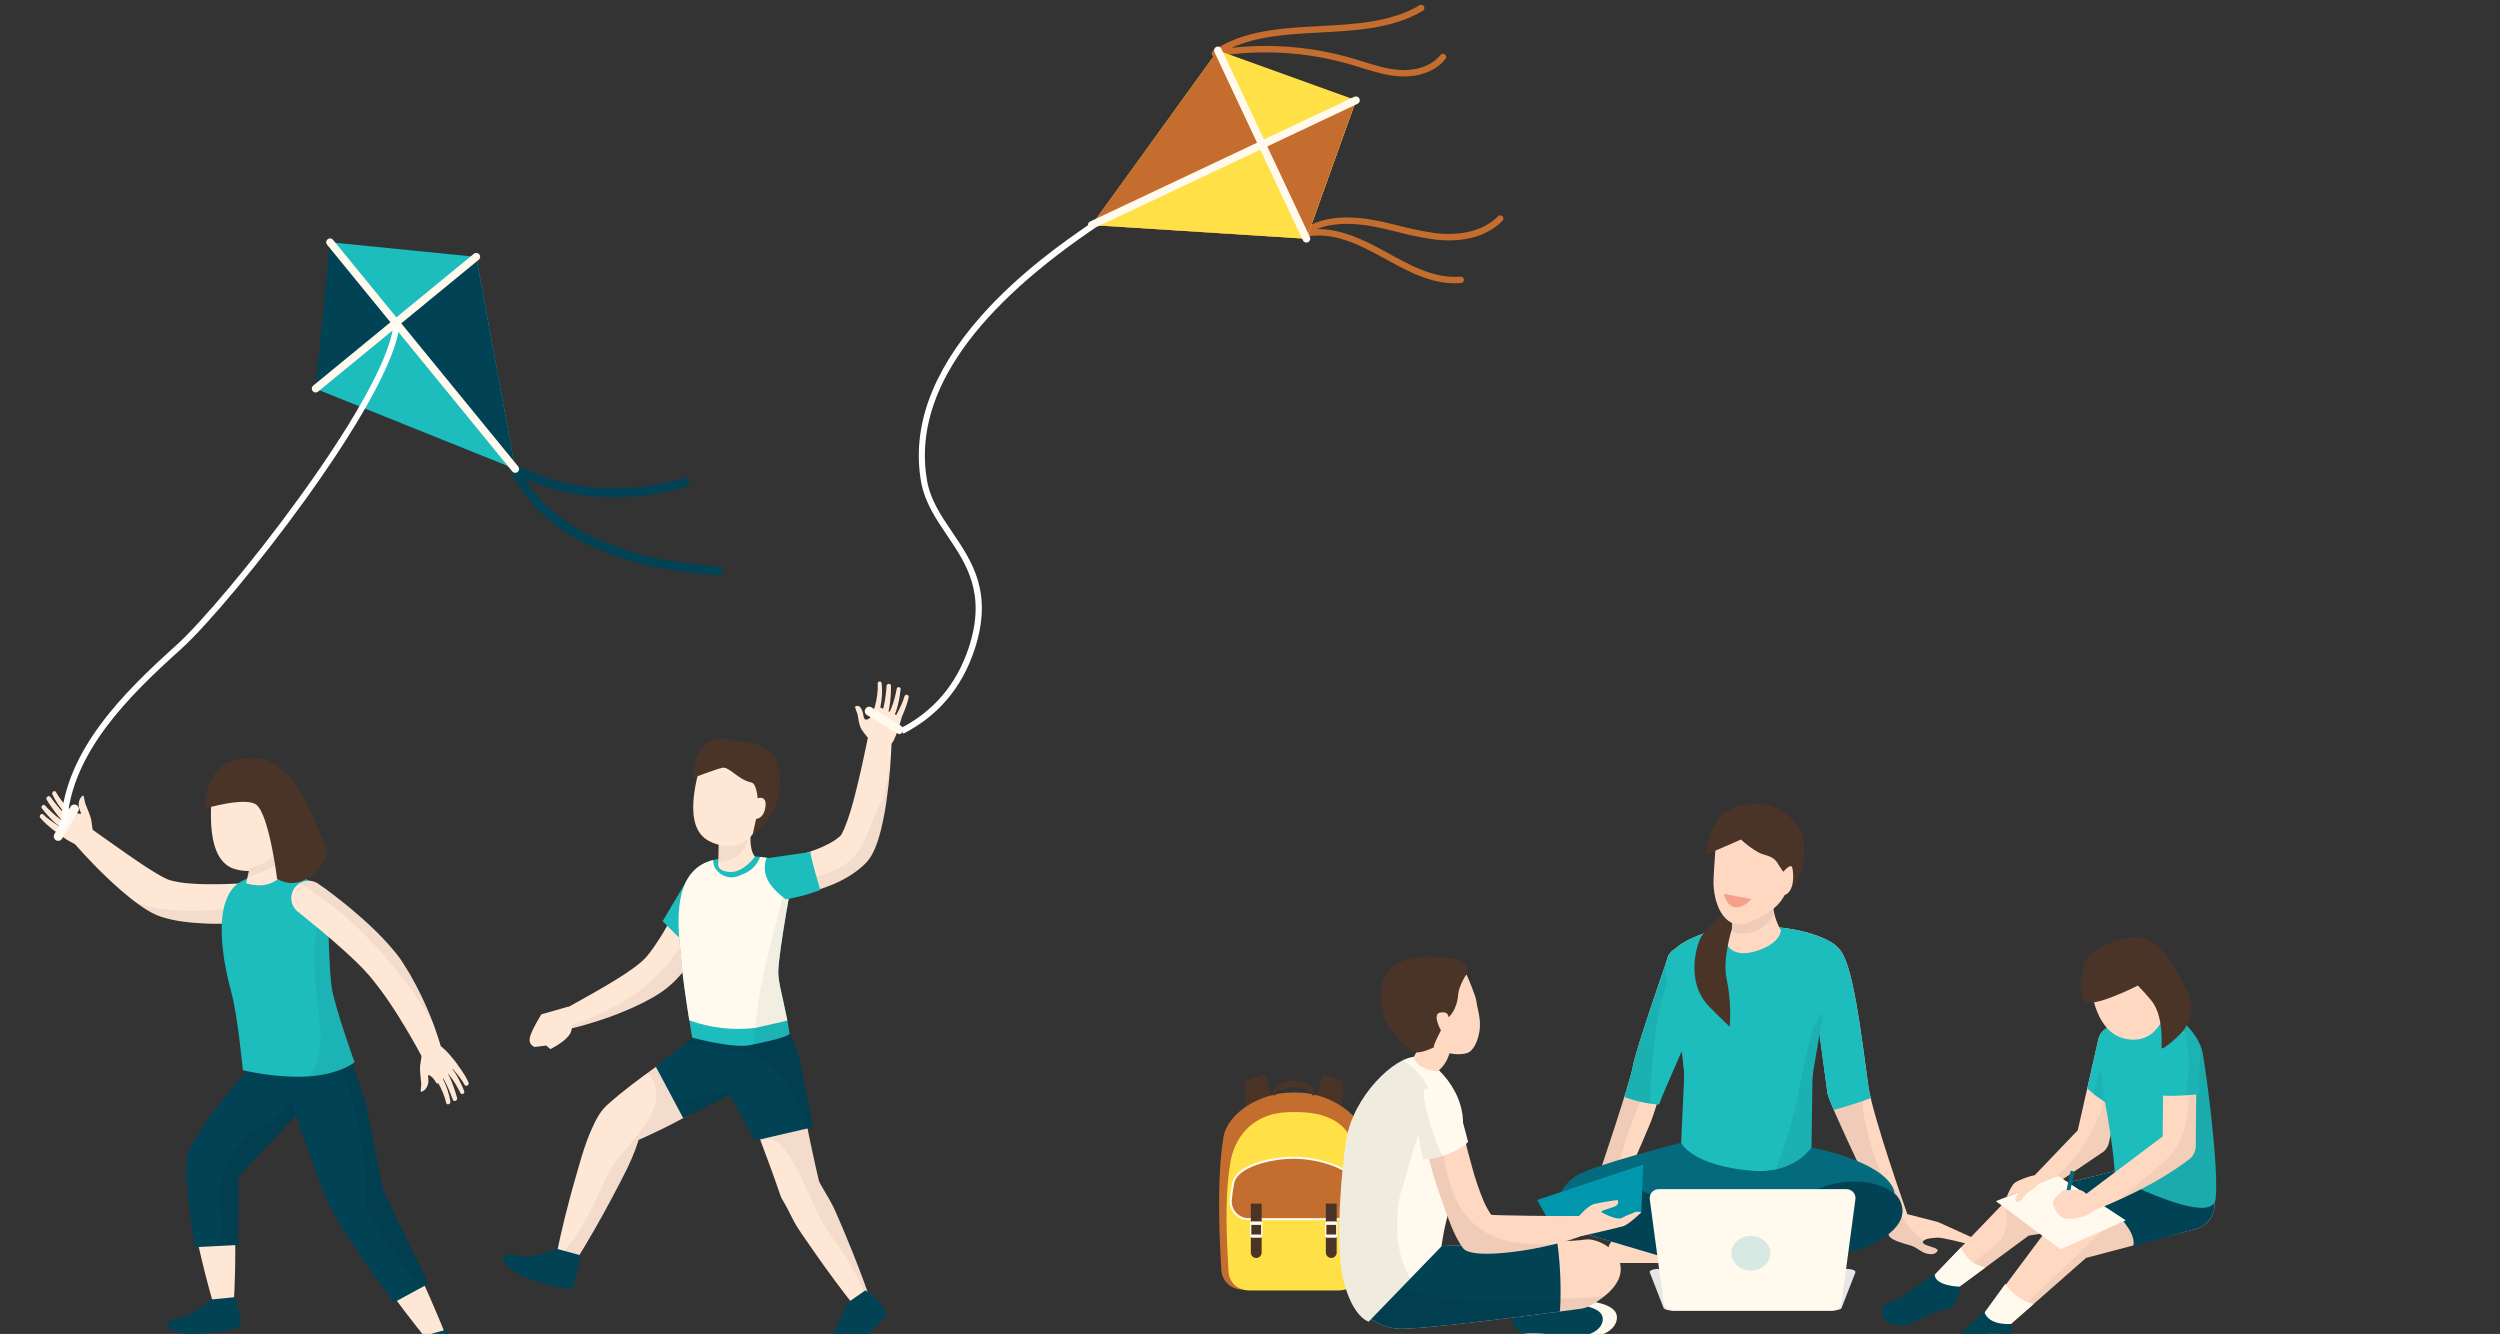 <svg width="283" height="151" viewBox="0 0 283 151" fill="none" xmlns="http://www.w3.org/2000/svg">
<rect x="0" y="0" width="283" height="151" fill="#333333" stroke="none"/>
<path d="M57.993 52.696C58.072 52.632 58.167 52.593 58.268 52.583C58.369 52.573 58.47 52.594 58.559 52.642C67.447 57.447 77.248 54.162 77.344 54.127C77.408 54.1 77.477 54.087 77.546 54.088C77.616 54.089 77.685 54.104 77.748 54.133C77.812 54.161 77.868 54.202 77.915 54.254C77.963 54.305 77.998 54.366 78.021 54.431C78.044 54.497 78.053 54.567 78.048 54.637C78.043 54.706 78.023 54.774 77.991 54.836C77.958 54.897 77.914 54.952 77.86 54.995C77.805 55.039 77.743 55.071 77.676 55.09C77.279 55.228 68.293 58.249 59.422 54.206C61.034 56.937 66.333 63.192 81.313 64.104C81.446 64.106 81.573 64.159 81.667 64.254C81.761 64.348 81.814 64.476 81.815 64.609C81.816 64.743 81.764 64.871 81.671 64.966C81.579 65.062 81.452 65.117 81.319 65.12L81.251 65.125C70.926 64.489 65.126 61.329 62.079 58.789C58.726 55.995 57.869 53.356 57.833 53.24C57.803 53.144 57.803 53.04 57.831 52.944C57.859 52.847 57.916 52.761 57.993 52.696Z" fill="#014255"/>
<path d="M53.902 29.079L58.326 53.09L35.718 44.002L37.364 27.423L53.902 29.079Z" fill="#014255"/>
<path d="M58.326 53.09L35.718 44.002L53.902 29.079L58.326 53.09Z" fill="#1DBCBD"/>
<path d="M58.326 53.09L37.364 27.423L53.902 29.079L58.326 53.09Z" fill="#014255"/>
<path d="M44.649 36.497L37.364 27.423L53.902 29.079L44.649 36.497Z" fill="#1DBCBD"/>
<path d="M37.087 27.085C37.177 27.012 37.292 26.977 37.407 26.989C37.522 27 37.627 27.057 37.7 27.147L58.663 52.813C58.699 52.858 58.726 52.908 58.743 52.963C58.759 53.018 58.765 53.075 58.759 53.132C58.753 53.189 58.736 53.244 58.709 53.294C58.682 53.345 58.646 53.389 58.602 53.425C58.533 53.483 58.447 53.518 58.357 53.523C58.288 53.528 58.218 53.516 58.154 53.489C58.09 53.462 58.034 53.419 57.989 53.366L37.026 27.7C36.954 27.61 36.919 27.495 36.931 27.38C36.942 27.265 36.999 27.159 37.087 27.085Z" fill="#FFFAED"/>
<path d="M35.441 43.664L53.626 28.741C53.67 28.702 53.721 28.673 53.777 28.654C53.833 28.636 53.891 28.629 53.95 28.634C54.008 28.639 54.065 28.655 54.117 28.682C54.168 28.71 54.214 28.747 54.251 28.793C54.288 28.838 54.316 28.89 54.332 28.947C54.349 29.003 54.354 29.062 54.347 29.12C54.34 29.179 54.322 29.235 54.292 29.286C54.264 29.337 54.224 29.381 54.178 29.417L35.993 44.34C35.904 44.409 35.791 44.44 35.678 44.426C35.566 44.413 35.464 44.357 35.392 44.269C35.321 44.181 35.286 44.069 35.295 43.957C35.304 43.844 35.357 43.739 35.441 43.664Z" fill="#FFFAED"/>
<path d="M9.537 93.265L10.427 93.89L12.755 95.537L14.302 96.628L16.022 97.805C16.618 98.203 17.238 98.594 17.848 98.954C18.153 99.131 18.458 99.3 18.738 99.433C18.809 99.467 18.887 99.505 18.925 99.519L18.995 99.548L19.031 99.564L19.099 99.589L19.238 99.643L19.308 99.668C19.193 99.619 19.28 99.656 19.256 99.644L19.279 99.642L19.471 99.7C20.097 99.852 20.735 99.952 21.377 99.999C22.068 100.057 22.775 100.089 23.471 100.094C24.167 100.099 24.844 100.097 25.496 100.075C26.149 100.053 26.766 100.034 27.338 100.005C28.478 99.951 29.441 99.891 30.109 99.85L31.144 99.775L31.185 99.773C31.72 99.743 32.245 99.918 32.655 100.263C33.065 100.608 33.329 101.096 33.393 101.629C33.457 102.161 33.317 102.698 33 103.131C32.684 103.563 32.215 103.858 31.689 103.957L31.386 104.013C31.194 104.043 30.914 104.092 30.558 104.143C29.849 104.245 28.836 104.372 27.607 104.46C26.995 104.504 26.328 104.552 25.614 104.56C24.901 104.567 24.15 104.587 23.36 104.549C22.57 104.512 21.752 104.463 20.884 104.348C19.967 104.242 19.064 104.044 18.186 103.76L17.816 103.619L17.668 103.558L17.601 103.526L17.466 103.463L17.398 103.429L17.3 103.378L17.105 103.278C16.965 103.205 16.867 103.148 16.767 103.086C16.381 102.858 16.006 102.61 15.645 102.343C14.95 101.845 14.33 101.328 13.742 100.824C13.155 100.32 12.611 99.82 12.105 99.336C11.599 98.851 11.122 98.395 10.707 97.959C10.291 97.523 9.901 97.122 9.568 96.761C9.236 96.399 8.948 96.078 8.713 95.813C8.479 95.547 8.302 95.333 8.179 95.188L7.992 94.972C7.769 94.767 7.636 94.482 7.623 94.179C7.61 93.875 7.717 93.579 7.922 93.356C8.126 93.132 8.411 92.999 8.714 92.986C9.016 92.973 9.311 93.081 9.534 93.286L9.537 93.265Z" fill="#FFE7D6"/>
<path opacity="0.05" d="M25.957 102.863C26.289 102.835 26.604 102.703 26.857 102.487C27.111 102.27 27.291 101.98 27.372 101.656C27.571 101.435 27.717 101.17 27.797 100.882C27.877 100.595 27.89 100.292 27.834 99.999C28.773 99.95 29.563 99.903 30.137 99.866L31.173 99.792L31.214 99.789C31.748 99.759 32.274 99.935 32.684 100.279C33.094 100.624 33.358 101.112 33.422 101.645C33.486 102.177 33.346 102.714 33.029 103.147C32.712 103.579 32.243 103.875 31.718 103.973L31.415 104.029C31.223 104.059 30.942 104.109 30.587 104.159C29.878 104.261 28.865 104.388 27.636 104.477C27.023 104.521 26.356 104.568 25.643 104.576C24.93 104.583 24.178 104.603 23.389 104.566C22.599 104.528 21.781 104.479 20.913 104.365C19.986 104.254 19.072 104.052 18.186 103.76L17.816 103.619L17.668 103.558L17.601 103.526L17.466 103.463L17.398 103.429L17.3 103.378L17.105 103.278C16.965 103.205 16.867 103.148 16.767 103.086C16.381 102.858 16.006 102.61 15.645 102.343L15.471 102.214C15.997 102.378 16.533 102.52 17.08 102.639C19.994 103.263 23.017 103.209 25.957 102.863Z" fill="black"/>
<path d="M9.098 92.113C9.27 92.087 9.205 92.232 9.022 91.66C8.806 91.203 8.869 90.32 9.441 90.038C9.466 90.036 9.617 90.805 9.645 90.941C9.841 91.468 10.292 92.422 10.355 92.984C10.41 93.494 10.607 94.75 10.607 94.75L10.427 95.426L9.376 95.731C8.365 95.865 6.329 94.151 6.329 94.151L7.781 91.545C7.781 91.545 8.661 92.179 9.098 92.113Z" fill="#FFE7D6"/>
<path d="M6.03 89.593C6.054 89.576 6.081 89.564 6.109 89.559C6.137 89.553 6.166 89.553 6.195 89.559C6.223 89.565 6.25 89.576 6.273 89.593C6.297 89.61 6.317 89.631 6.332 89.656C6.332 89.656 6.361 89.709 6.413 89.797C6.481 89.921 6.555 90.042 6.636 90.159C6.873 90.516 7.14 90.852 7.433 91.164C7.723 91.475 8.032 91.768 8.358 92.04C8.628 92.264 8.809 92.386 8.809 92.386C8.886 92.447 8.937 92.536 8.95 92.633C8.963 92.731 8.937 92.83 8.878 92.909C8.854 92.951 8.822 92.988 8.783 93.017C8.744 93.047 8.7 93.069 8.653 93.081C8.606 93.093 8.557 93.096 8.509 93.089C8.461 93.082 8.415 93.066 8.373 93.041L8.354 93.029C8.354 93.029 8.155 92.869 7.891 92.603C7.566 92.292 7.261 91.959 6.98 91.607C6.694 91.252 6.437 90.873 6.212 90.476C6.118 90.313 6.046 90.172 6 90.069L5.923 89.912C5.903 89.854 5.903 89.792 5.922 89.734C5.942 89.676 5.979 89.626 6.03 89.593Z" fill="#FFE7D6"/>
<path d="M5.374 90.174C5.397 90.153 5.424 90.138 5.453 90.128C5.483 90.118 5.514 90.115 5.545 90.118C5.575 90.12 5.605 90.129 5.633 90.144C5.66 90.159 5.684 90.179 5.703 90.203L6.045 90.665C6.252 90.939 6.534 91.299 6.838 91.635C7.104 91.94 7.397 92.221 7.712 92.474C7.809 92.551 7.911 92.62 8.018 92.681L8.093 92.717L8.124 92.729C8.168 92.748 8.208 92.776 8.241 92.811C8.274 92.846 8.299 92.887 8.315 92.933C8.332 92.978 8.339 93.026 8.336 93.074C8.333 93.122 8.32 93.169 8.298 93.212C8.264 93.305 8.195 93.381 8.107 93.426C8.018 93.471 7.916 93.48 7.821 93.452L7.755 93.425C7.71 93.404 7.666 93.379 7.624 93.352C7.495 93.268 7.372 93.174 7.256 93.071C6.932 92.773 6.635 92.448 6.367 92.098C6.073 91.725 5.807 91.333 5.605 91.038L5.286 90.54C5.253 90.479 5.244 90.408 5.26 90.34C5.277 90.273 5.317 90.213 5.374 90.174Z" fill="#FFE7D6"/>
<path d="M5.083 91.167L5.472 91.575C5.758 91.867 6.06 92.143 6.375 92.403C6.679 92.656 7.009 92.876 7.36 93.059C7.467 93.112 7.578 93.155 7.692 93.189L7.771 93.206L7.792 93.205C7.839 93.209 7.885 93.223 7.926 93.246C7.967 93.269 8.002 93.301 8.03 93.339C8.058 93.377 8.078 93.421 8.087 93.468C8.097 93.514 8.097 93.562 8.086 93.608C8.071 93.708 8.021 93.8 7.944 93.866C7.867 93.932 7.769 93.968 7.668 93.968L7.63 93.971L7.562 93.96C7.523 93.949 7.474 93.936 7.417 93.915C7.273 93.861 7.133 93.794 7 93.716C6.63 93.483 6.286 93.21 5.974 92.904C5.669 92.605 5.379 92.29 5.106 91.961L4.742 91.51C4.707 91.461 4.691 91.4 4.698 91.339C4.705 91.278 4.734 91.222 4.78 91.182C4.799 91.16 4.821 91.142 4.847 91.13C4.872 91.117 4.9 91.11 4.929 91.109C4.957 91.107 4.985 91.112 5.012 91.122C5.039 91.132 5.063 91.147 5.083 91.167Z" fill="#FFE7D6"/>
<path d="M4.918 92.209C4.918 92.209 5.039 92.338 5.244 92.518C5.449 92.698 6.658 93.536 6.895 93.68L7.291 93.91C7.331 93.937 7.366 93.971 7.393 94.012C7.42 94.052 7.439 94.097 7.448 94.145C7.457 94.192 7.457 94.241 7.448 94.289C7.438 94.336 7.419 94.381 7.392 94.421C7.345 94.508 7.266 94.574 7.172 94.603C7.078 94.633 6.976 94.624 6.888 94.579L6.871 94.567C6.871 94.567 6.237 94.137 5.662 93.646C5.387 93.423 5.126 93.184 4.878 92.932C4.675 92.717 4.55 92.566 4.55 92.566C4.511 92.511 4.494 92.444 4.502 92.378C4.51 92.311 4.542 92.251 4.593 92.207C4.614 92.186 4.64 92.168 4.668 92.157C4.696 92.145 4.725 92.14 4.756 92.14C4.786 92.14 4.816 92.146 4.844 92.158C4.872 92.17 4.897 92.187 4.918 92.209Z" fill="#FFE7D6"/>
<path d="M42.798 135.399L42.984 135.729L43.036 135.944L42.798 135.399Z" fill="#FFE7D6"/>
<path d="M34.886 116.069C35.808 115.862 36.774 116.031 37.572 116.537C38.37 117.044 38.935 117.847 39.143 118.771L41.068 127.362L42.023 131.651L42.513 133.795L42.983 135.718L42.797 135.387L43.035 135.932L42.983 135.718C43.096 135.921 43.211 136.124 43.33 136.322C43.513 136.632 43.71 136.932 43.899 137.235C44.088 137.538 44.286 137.842 44.47 138.148C44.655 138.454 44.835 138.769 45.008 139.082C45.349 139.716 45.646 140.373 45.962 141.023C46.279 141.672 46.588 142.32 46.889 142.975C47.19 143.63 47.502 144.282 47.799 144.941C48.096 145.601 48.399 146.254 48.684 146.919C48.97 147.585 49.265 148.254 49.546 148.922L49.966 149.926C50.107 150.26 50.243 150.594 50.37 150.936C50.469 151.166 50.481 151.425 50.403 151.663C50.326 151.901 50.165 152.103 49.95 152.23C49.735 152.358 49.481 152.403 49.235 152.357C48.989 152.311 48.769 152.177 48.615 151.979C48.384 151.698 48.149 151.421 47.925 151.137L47.247 150.288C46.796 149.72 46.355 149.148 45.916 148.574C45.477 148 45.044 147.421 44.608 146.833C44.172 146.245 43.752 145.672 43.323 145.09C42.895 144.509 42.478 143.924 42.054 143.347C41.631 142.769 41.204 142.183 40.813 141.58C40.62 141.277 40.431 140.972 40.253 140.659C40.075 140.346 39.901 140.033 39.728 139.72C39.555 139.407 39.385 139.088 39.203 138.78C39.021 138.472 38.83 138.167 38.641 137.862C38.571 137.746 38.512 137.623 38.466 137.496L38.403 137.315L37.677 135.241L36.92 133.173L35.382 129.05L32.317 120.797C32.263 120.646 32.217 120.491 32.181 120.334C32.079 119.876 32.067 119.402 32.148 118.939C32.228 118.477 32.399 118.035 32.651 117.639C32.902 117.242 33.229 116.9 33.612 116.63C33.996 116.361 34.429 116.17 34.886 116.069Z" fill="#FFE7D6"/>
<path d="M25.984 132.198C26.077 132.517 26.149 132.84 26.213 133.161C26.217 133.218 26.232 133.275 26.243 133.331C25.971 133.58 25.694 133.811 25.411 134.042L25.984 132.198Z" fill="#FFE7D6"/>
<path d="M21.245 132.742L21.243 132.708C21.285 132.068 21.48 131.447 21.813 130.899C22.108 130.419 22.43 129.937 22.736 129.477C23.042 129.017 23.374 128.548 23.701 128.091C24.027 127.635 24.363 127.186 24.692 126.731C25.021 126.277 25.367 125.837 25.71 125.392C26.054 124.948 26.397 124.508 26.748 124.072C27.099 123.637 27.447 123.199 27.799 122.772C27.978 122.56 28.154 122.341 28.338 122.13L28.885 121.495C29.253 121.074 29.624 120.655 30.009 120.251C30.577 119.654 31.353 119.3 32.175 119.262C32.998 119.225 33.803 119.507 34.423 120.05C35.043 120.593 35.43 121.354 35.504 122.176C35.577 122.998 35.332 123.817 34.818 124.462C34.472 124.902 34.106 125.325 33.741 125.748L33.187 126.377C33.003 126.587 32.811 126.791 32.623 126.997C32.25 127.414 31.862 127.818 31.48 128.226C31.097 128.634 30.703 129.032 30.315 129.434C29.927 129.835 29.523 130.229 29.128 130.624C28.733 131.02 28.329 131.409 27.917 131.791C27.505 132.174 27.096 132.559 26.679 132.937L26.229 133.332C26.225 133.275 26.221 133.218 26.199 133.162C26.135 132.841 26.063 132.518 25.97 132.199L25.397 134.043C25.68 133.812 25.956 133.574 26.229 133.332C26.278 133.599 26.322 133.864 26.358 134.133C26.448 134.782 26.506 135.434 26.541 136.09C26.577 136.745 26.583 137.403 26.603 138.06C26.622 138.717 26.626 139.375 26.63 140.033C26.633 140.691 26.64 141.351 26.632 142.01C26.624 142.669 26.626 143.329 26.605 143.991C26.584 144.653 26.571 145.312 26.541 145.975C26.511 146.638 26.478 147.301 26.427 147.965C26.407 148.212 26.302 148.444 26.129 148.622C25.957 148.801 25.729 148.913 25.483 148.941C25.237 148.97 24.989 148.912 24.781 148.777C24.573 148.643 24.418 148.44 24.342 148.204C24.143 147.567 23.958 146.929 23.782 146.29C23.605 145.651 23.436 145.012 23.273 144.372C23.111 143.732 22.953 143.09 22.799 142.45C22.646 141.809 22.497 141.166 22.355 140.523C22.212 139.879 22.075 139.236 21.937 138.594C21.799 137.953 21.666 137.306 21.554 136.661C21.441 136.015 21.349 135.366 21.288 134.714C21.265 134.388 21.241 134.059 21.218 133.733C21.194 133.406 21.226 133.074 21.245 132.742Z" fill="#FFE7D6"/>
<path d="M43.988 155.121C44.349 154.895 44.864 154.581 45.4 154.263C46.403 153.672 47.74 151.294 47.74 151.294L50.528 150.51C51.011 151.067 52.094 153.728 52.094 153.728C51.546 154.142 50.959 154.503 50.342 154.805C49.413 155.223 47.54 155.88 46.517 156.226C45.494 156.572 43.715 156.198 43.715 156.198L43.656 156.007C43.603 155.843 43.607 155.667 43.667 155.506C43.727 155.345 43.84 155.209 43.988 155.121Z" fill="#014255"/>
<path d="M19.529 149.421C19.911 149.301 20.457 149.125 21.027 148.974C22.087 148.668 23.947 147.099 23.947 147.099L26.619 146.834C26.929 147.461 27.291 150.089 27.291 150.089C26.691 150.337 26.068 150.527 25.431 150.656C24.479 150.818 22.605 150.971 21.587 151.034C20.569 151.098 19.02 150.333 19.02 150.333L19.006 150.144C19 149.982 19.048 149.823 19.143 149.692C19.237 149.56 19.373 149.465 19.529 149.421Z" fill="#014255"/>
<path d="M19.044 149.905C20.523 150.04 22.009 150.068 23.491 149.99C24.632 149.942 26.035 149.917 27.207 149.517C27.261 149.857 27.292 150.089 27.292 150.089C26.691 150.337 26.068 150.527 25.431 150.656C24.48 150.818 22.605 150.971 21.587 151.034C20.569 151.098 19.02 150.333 19.02 150.333L19.007 150.144C19.006 150.063 19.019 149.982 19.044 149.905Z" fill="#014255"/>
<path d="M28.971 120.172L39.711 119.987C39.711 119.987 41.27 124.153 41.568 125.588C41.865 127.023 43.246 134.119 43.385 134.691C43.525 135.264 48.51 145.31 48.51 145.31L44.59 147.44C44.59 147.44 38.052 138.769 36.618 134.984C35.184 131.199 33.476 126.264 33.476 126.264L26.994 133.243L26.962 140.926L22.036 141.181C22.036 141.181 20.576 132.187 21.273 130.543C23.105 126.233 28.971 120.172 28.971 120.172Z" fill="#014255"/>
<path opacity="0.06" d="M38.353 120.009L39.725 119.986C39.725 119.986 41.284 124.152 41.581 125.587C41.879 127.022 43.259 134.118 43.399 134.69C43.538 135.263 48.523 145.309 48.523 145.309L47.536 145.839C46.933 144.893 46.276 143.982 45.57 143.11C44.021 141.134 42.69 138.941 41.453 136.754C41.517 134.479 41.371 132.202 41.018 129.953C40.509 126.583 39.71 123.168 38.353 120.009Z" fill="black"/>
<path opacity="0.06" d="M24.763 135.314C24.964 133.549 25.45 131.849 26.437 130.391C26.863 129.762 27.323 129.157 27.805 128.572C29.744 127.475 31.745 126.439 33.125 124.716C33.22 125.246 33.333 125.77 33.467 126.297L27.012 133.246L26.98 140.93L24.958 141.034C25.093 139.113 25.134 137.207 24.763 135.314Z" fill="black"/>
<path d="M27.53 99.649C31.243 97.897 36.294 99.395 37.13 101.571C37.13 101.571 37.157 109.597 37.583 111.968C38.009 114.338 40.132 120.241 40.132 120.241C40.132 120.241 38.112 121.964 33.462 121.887C31.452 121.85 29.451 121.602 27.493 121.148C27.493 121.148 26.894 114.906 26.201 112.382C25.507 109.859 23.517 101.543 27.53 99.649Z" fill="#1DBCBD"/>
<path opacity="0.05" d="M35.968 113.602C35.609 110.416 35.289 107.322 36.141 104.185C36.232 103.88 36.227 103.553 36.125 103.251C36.449 102.862 36.748 102.452 37.018 102.024C37.082 104.568 37.257 110.165 37.583 111.979C38.007 114.35 40.133 120.253 40.133 120.253C40.133 120.253 38.548 121.6 34.958 121.858C35.067 121.719 35.167 121.577 35.27 121.425C36.795 119.104 36.261 116.198 35.968 113.602Z" fill="black"/>
<path d="M36.083 100.084L36.302 100.238C36.442 100.336 36.647 100.479 36.9 100.654C37.409 101.028 38.125 101.568 38.965 102.247C39.383 102.588 39.84 102.957 40.308 103.366C40.777 103.775 41.284 104.213 41.775 104.674C42.857 105.664 43.866 106.732 44.795 107.868C44.916 108.022 45.046 108.173 45.158 108.339L45.249 108.459L45.293 108.52L45.336 108.577L45.353 108.603L45.495 108.822C45.685 109.116 45.873 109.4 46.073 109.737L46.368 110.218L46.631 110.688C46.806 110.998 46.973 111.306 47.132 111.613C47.455 112.223 47.745 112.819 48.003 113.385C48.261 113.952 48.499 114.497 48.702 115.005C49.115 116.012 49.401 116.875 49.602 117.477C49.704 117.779 49.774 118.02 49.825 118.186C49.876 118.352 49.901 118.451 49.901 118.451C49.986 118.744 49.959 119.058 49.828 119.332C49.696 119.607 49.467 119.823 49.186 119.939C48.905 120.055 48.591 120.063 48.304 119.962C48.018 119.86 47.779 119.656 47.632 119.389L47.606 119.343L47.164 118.53C46.881 118.005 46.446 117.263 45.927 116.381C45.667 115.94 45.377 115.466 45.065 114.975C44.91 114.726 44.747 114.474 44.58 114.22C44.413 113.966 44.243 113.703 44.067 113.445C43.891 113.187 43.707 112.923 43.519 112.661L43.239 112.268L42.956 111.892C42.781 111.65 42.555 111.37 42.338 111.094L42.175 110.89L42.153 110.865L42.168 110.884L42.132 110.838L42.062 110.752C41.971 110.634 41.867 110.518 41.767 110.399C41.365 109.928 40.908 109.461 40.445 109.008C39.983 108.555 39.509 108.107 39.039 107.684C38.57 107.261 38.11 106.852 37.667 106.471L36.407 105.4C35.619 104.744 34.948 104.202 34.489 103.825L33.761 103.241L33.727 103.214C33.322 102.897 33.057 102.433 32.99 101.922C32.922 101.412 33.058 100.895 33.368 100.484C33.677 100.073 34.136 99.8 34.644 99.725C35.153 99.65 35.67 99.778 36.085 100.082L36.083 100.084Z" fill="#FFE7D6"/>
<path opacity="0.05" d="M36.083 100.084L36.302 100.238C36.442 100.336 36.647 100.48 36.899 100.654C37.409 101.028 38.125 101.569 38.965 102.247C39.383 102.588 39.84 102.957 40.308 103.366C40.777 103.775 41.284 104.214 41.775 104.674C42.857 105.665 43.866 106.732 44.795 107.868C44.916 108.022 45.046 108.173 45.158 108.339L45.249 108.459L45.293 108.52L45.336 108.577L45.353 108.603L45.495 108.822C45.685 109.116 45.873 109.401 46.073 109.737L46.368 110.218L46.631 110.688C46.806 110.998 46.973 111.306 47.132 111.613C47.455 112.223 47.745 112.819 48.003 113.386C48.261 113.952 48.499 114.497 48.702 115.005C48.85 115.368 48.983 115.71 49.101 116.032C48.379 114.736 47.583 113.483 46.715 112.281C43.356 107.586 39.15 103.167 34.179 100.173C34.084 100.115 33.984 100.067 33.88 100.029C34.21 99.815 34.597 99.706 34.99 99.716C35.383 99.726 35.764 99.854 36.083 100.084Z" fill="black"/>
<path d="M31.836 89.923C31.836 89.923 33.278 91.884 31.481 96.306C31.332 96.677 30.098 99.35 26.637 98.394C23.175 97.439 23.983 91.282 23.912 90.296C23.841 89.311 31.836 89.923 31.836 89.923Z" fill="#FFE7D6"/>
<path d="M28.488 97.168L31.057 96.422C31.057 96.422 31.201 98.042 32.111 98.798C32.111 98.798 31.06 100.58 28.623 100.16C27.854 100.027 27.866 99.967 27.866 99.967L28.488 97.168Z" fill="#FFE7D6"/>
<path opacity="0.05" d="M30.038 97.591C30.504 97.374 30.871 96.989 31.068 96.513C31.128 96.967 31.249 97.411 31.428 97.833C30.343 98.431 29.201 98.918 28.018 99.286L28.248 98.249C28.867 98.097 29.468 97.876 30.038 97.591Z" fill="black"/>
<path d="M26.767 86.014C30.574 85.218 31.64 86.976 32.877 88.052C34.115 89.129 36.947 95.632 36.965 96.36C37.001 97.888 34.255 101.176 31.371 99.489C31.371 99.489 30.473 92.266 29.024 91.102C27.849 90.156 23.233 91.517 23.233 91.517C23.233 91.517 23.041 86.79 26.767 86.014Z" fill="#4A3428"/>
<path d="M47.574 120.524C47.664 120.018 47.823 118.756 47.823 118.756L48.194 118.161L49.288 118.16C50.297 118.317 51.778 120.528 51.778 120.528L49.465 122.707C49.465 122.707 48.978 121.779 48.537 121.721C48.365 121.697 48.469 121.577 48.489 122.167C48.57 122.666 48.264 123.498 47.633 123.605C47.608 123.607 47.68 122.819 47.69 122.683C47.643 122.122 47.479 121.081 47.574 120.524Z" fill="#FFE7D6"/>
<path d="M48.968 121.002C49.003 120.968 49.044 120.942 49.089 120.925C49.134 120.907 49.183 120.899 49.231 120.9C49.279 120.902 49.327 120.913 49.371 120.933C49.415 120.953 49.455 120.982 49.488 121.017L49.503 121.035C49.503 121.035 49.651 121.253 49.834 121.561C50.059 121.954 50.261 122.36 50.436 122.777C50.612 123.199 50.755 123.635 50.863 124.079C50.908 124.262 50.938 124.418 50.955 124.532C50.972 124.645 50.983 124.704 50.983 124.704C50.991 124.77 50.974 124.837 50.936 124.892C50.898 124.947 50.841 124.986 50.776 125.001C50.748 125.01 50.719 125.014 50.69 125.012C50.661 125.009 50.633 125.001 50.608 124.987C50.582 124.974 50.559 124.955 50.541 124.932C50.523 124.91 50.51 124.883 50.502 124.855L50.501 124.837C50.501 124.837 50.497 124.78 50.462 124.682C50.432 124.542 50.394 124.405 50.348 124.27C50.218 123.862 50.056 123.465 49.863 123.082C49.67 122.702 49.453 122.335 49.214 121.982C49.017 121.693 48.877 121.522 48.877 121.522C48.822 121.441 48.8 121.341 48.817 121.244C48.834 121.147 48.888 121.06 48.968 121.002Z" fill="#FFE7D6"/>
<path d="M50.125 120.781L50.181 120.828C50.208 120.851 50.245 120.89 50.285 120.933C50.386 121.05 50.479 121.174 50.561 121.305C50.79 121.682 50.986 122.078 51.147 122.488C51.325 122.934 51.472 123.382 51.578 123.716L51.745 124.285C51.761 124.351 51.752 124.422 51.719 124.483C51.687 124.543 51.634 124.59 51.569 124.614C51.541 124.627 51.511 124.635 51.48 124.636C51.448 124.638 51.417 124.632 51.388 124.621C51.359 124.61 51.333 124.593 51.31 124.571C51.288 124.549 51.27 124.523 51.259 124.494L51.06 123.953C50.936 123.634 50.764 123.208 50.568 122.802C50.397 122.435 50.193 122.083 49.959 121.752C49.888 121.653 49.81 121.56 49.724 121.473C49.705 121.453 49.684 121.434 49.661 121.418L49.634 121.399C49.598 121.369 49.567 121.331 49.545 121.288C49.524 121.246 49.511 121.199 49.507 121.151C49.504 121.104 49.51 121.056 49.526 121.01C49.541 120.965 49.566 120.924 49.598 120.888C49.656 120.806 49.742 120.75 49.84 120.73C49.938 120.71 50.04 120.728 50.125 120.781Z" fill="#FFE7D6"/>
<path d="M50.42 120.329L50.458 120.345L50.517 120.375C50.561 120.4 50.604 120.427 50.644 120.457C50.768 120.552 50.883 120.656 50.989 120.77C51.281 121.096 51.537 121.453 51.752 121.835C51.985 122.242 52.184 122.664 52.326 122.981C52.468 123.299 52.55 123.518 52.55 123.518C52.569 123.576 52.567 123.639 52.543 123.695C52.52 123.752 52.476 123.797 52.421 123.823C52.373 123.851 52.316 123.859 52.262 123.845C52.208 123.831 52.162 123.796 52.134 123.747C52.134 123.747 52.03 123.546 51.869 123.248C51.676 122.887 51.463 122.538 51.231 122.2C51.01 121.871 50.754 121.568 50.467 121.296C50.379 121.218 50.284 121.148 50.184 121.087C50.15 121.066 50.124 121.054 50.112 121.048C50.069 121.031 50.029 121.005 49.996 120.971C49.963 120.937 49.938 120.896 49.922 120.852C49.906 120.807 49.9 120.76 49.904 120.713C49.907 120.666 49.921 120.62 49.944 120.579C49.981 120.488 50.05 120.413 50.137 120.368C50.224 120.322 50.324 120.308 50.42 120.329Z" fill="#FFE7D6"/>
<path d="M50.813 119.973C50.882 119.902 50.976 119.861 51.075 119.859C51.174 119.858 51.269 119.895 51.341 119.963L51.356 119.978C51.356 119.978 51.844 120.566 52.274 121.201C52.473 121.493 52.658 121.795 52.826 122.106C52.964 122.365 53.041 122.549 53.041 122.549C53.063 122.613 53.061 122.682 53.035 122.743C53.008 122.805 52.959 122.854 52.898 122.881C52.872 122.897 52.842 122.907 52.812 122.911C52.781 122.915 52.75 122.913 52.721 122.905C52.691 122.897 52.663 122.883 52.639 122.864C52.615 122.844 52.595 122.821 52.581 122.793C52.581 122.793 52.498 122.634 52.351 122.406C52.167 122.125 51.968 121.855 51.753 121.596C51.522 121.31 51.276 121.034 51.09 120.829L50.773 120.496C50.741 120.46 50.716 120.417 50.701 120.37C50.685 120.324 50.679 120.275 50.683 120.226C50.687 120.177 50.7 120.13 50.722 120.086C50.745 120.043 50.776 120.004 50.813 119.973Z" fill="#FFE7D6"/>
<path d="M7.968 91.346C8 91.284 8.044 91.23 8.098 91.186C8.151 91.142 8.214 91.109 8.28 91.091C8.347 91.072 8.417 91.067 8.485 91.076C8.554 91.085 8.62 91.108 8.68 91.143C8.739 91.179 8.791 91.227 8.832 91.283C8.872 91.339 8.901 91.403 8.916 91.471C8.931 91.539 8.932 91.609 8.919 91.677C8.906 91.746 8.879 91.81 8.84 91.868L7.028 94.927C6.988 94.999 6.93 95.061 6.861 95.106C6.792 95.15 6.712 95.178 6.63 95.185C6.537 95.192 6.445 95.173 6.362 95.13C6.279 95.088 6.209 95.023 6.161 94.944C6.112 94.865 6.086 94.773 6.086 94.68C6.085 94.587 6.11 94.496 6.159 94.416L7.968 91.346Z" fill="#FFFAED"/>
<path d="M6.893 93.049C7.434 84.923 13.927 78.453 19.97 73.026C25.343 68.198 43.48 45.409 44.529 36.861L45.207 36.946C44.584 42.036 38.262 51.434 34.549 56.581C29.574 63.482 23.503 70.768 20.436 73.529C14.492 78.866 8.109 85.219 7.585 93.086C7.57 93.291 7.483 93.484 7.338 93.63C7.194 93.775 7.002 93.864 6.797 93.879C6.758 93.885 6.719 93.888 6.679 93.888L6.725 93.196C6.767 93.197 6.807 93.182 6.838 93.155C6.869 93.128 6.888 93.09 6.893 93.049Z" fill="white"/>
<path d="M85.437 115.999C86.324 115.812 87.249 115.985 88.009 116.481C88.769 116.977 89.302 117.755 89.49 118.644L91.102 126.281L91.902 130.1L92.316 132.006C92.445 132.584 92.58 133.161 92.719 133.736C92.806 133.904 92.894 134.072 92.984 134.238C93.129 134.505 93.287 134.764 93.443 135.026C93.755 135.55 94.069 136.073 94.335 136.62C94.601 137.168 94.829 137.732 95.075 138.299C95.322 138.866 95.558 139.411 95.789 139.991C96.021 140.571 96.261 141.12 96.488 141.691C96.714 142.262 96.945 142.83 97.162 143.406C97.379 143.982 97.601 144.554 97.812 145.133L98.126 146.002C98.229 146.293 98.326 146.589 98.418 146.88C98.494 147.102 98.49 147.343 98.407 147.562C98.323 147.78 98.165 147.962 97.96 148.075C97.755 148.188 97.517 148.225 97.288 148.179C97.059 148.133 96.854 148.007 96.708 147.824C96.517 147.583 96.319 147.345 96.13 147.102L95.563 146.372C95.188 145.883 94.817 145.392 94.453 144.896C94.083 144.407 93.729 143.905 93.367 143.41C93.004 142.915 92.659 142.41 92.305 141.91C91.951 141.411 91.606 140.905 91.259 140.401C90.912 139.896 90.558 139.398 90.235 138.88C89.912 138.362 89.641 137.815 89.367 137.272C89.228 137 89.099 136.727 88.945 136.461C88.791 136.195 88.65 135.929 88.492 135.668C88.441 135.581 88.398 135.49 88.365 135.395L88.296 135.193C88.087 134.58 87.876 133.964 87.658 133.354L86.989 131.521L85.629 127.864L82.921 120.547C82.864 120.389 82.817 120.227 82.781 120.063C82.689 119.622 82.684 119.166 82.767 118.722C82.851 118.279 83.021 117.856 83.267 117.479C83.514 117.101 83.833 116.776 84.205 116.522C84.577 116.268 84.996 116.091 85.437 115.999Z" fill="#FFE7D6"/>
<path opacity="0.05" d="M85.437 115.999C86.324 115.812 87.249 115.985 88.009 116.481C88.769 116.977 89.302 117.755 89.491 118.644L91.102 126.281L91.902 130.1L92.316 132.006C92.446 132.584 92.58 133.161 92.719 133.736C92.807 133.904 92.894 134.072 92.984 134.238C93.129 134.505 93.287 134.764 93.443 135.026C93.755 135.55 94.07 136.073 94.335 136.62C94.601 137.168 94.829 137.732 95.076 138.299C95.322 138.866 95.558 139.411 95.79 139.991C96.021 140.571 96.262 141.12 96.488 141.691C96.714 142.262 96.945 142.83 97.162 143.406C97.38 143.982 97.602 144.554 97.812 145.132L98.126 146.002C98.23 146.293 98.326 146.589 98.418 146.88C98.468 147.028 98.483 147.185 98.461 147.339C98.439 147.493 98.382 147.64 98.294 147.768C97.504 144.948 95.958 142.504 94.156 140.019C91.83 136.811 91.044 132.739 88.448 129.689C87.871 129.01 86.947 128.696 86.146 129.242L85.633 127.864L82.926 120.546C82.869 120.388 82.822 120.227 82.786 120.063C82.694 119.622 82.689 119.166 82.772 118.723C82.855 118.28 83.025 117.857 83.271 117.48C83.517 117.102 83.835 116.777 84.207 116.523C84.579 116.269 84.996 116.091 85.437 115.999Z" fill="black"/>
<path d="M63.442 139.934C63.592 139.258 63.755 138.586 63.919 137.916C64.084 137.246 64.263 136.582 64.432 135.914C64.602 135.246 64.795 134.583 64.976 133.923C65.157 133.263 65.353 132.602 65.546 131.942C65.738 131.281 65.931 130.625 66.146 129.974C66.36 129.324 66.6 128.685 66.868 128.056C67.001 127.743 67.144 127.43 67.296 127.126C67.448 126.821 67.611 126.516 67.796 126.221L67.819 126.185C68.097 125.747 68.433 125.349 68.818 125.003C69.034 124.813 69.249 124.626 69.465 124.443L70.112 123.899C70.544 123.544 70.994 123.188 71.441 122.845C71.888 122.501 72.34 122.165 72.789 121.83C73.239 121.495 73.698 121.167 74.155 120.84C74.612 120.514 75.072 120.192 75.536 119.877C76.001 119.561 76.463 119.244 76.936 118.939C77.172 118.787 77.403 118.628 77.642 118.48L78.353 118.03C78.831 117.739 79.308 117.445 79.801 117.172C80.566 116.784 81.448 116.698 82.272 116.931C83.097 117.163 83.805 117.697 84.257 118.428C84.708 119.158 84.87 120.031 84.71 120.875C84.55 121.719 84.081 122.472 83.394 122.985C82.931 123.303 82.457 123.603 81.981 123.901L81.265 124.34C81.026 124.487 80.782 124.627 80.541 124.77C80.058 125.057 79.567 125.328 79.079 125.606C78.591 125.885 78.094 126.136 77.602 126.419C77.11 126.702 76.609 126.949 76.11 127.214C75.612 127.479 75.108 127.724 74.597 127.967C74.086 128.21 73.58 128.455 73.066 128.689L72.292 129.034C72.281 129.069 72.272 129.106 72.261 129.141C72.159 129.47 72.047 129.792 71.926 130.113C71.685 130.751 71.417 131.381 71.123 132.005C70.831 132.622 70.511 133.23 70.2 133.842C69.889 134.454 69.567 135.059 69.244 135.665C68.922 136.271 68.594 136.877 68.26 137.479C67.926 138.081 67.598 138.673 67.245 139.279C66.893 139.884 66.555 140.475 66.198 141.067C65.84 141.659 65.477 142.249 65.098 142.832C64.954 143.054 64.737 143.219 64.485 143.299C64.233 143.379 63.961 143.369 63.716 143.27C63.47 143.171 63.267 142.99 63.14 142.757C63.013 142.524 62.971 142.255 63.02 141.994C63.145 141.288 63.289 140.608 63.442 139.934Z" fill="#FFE7D6"/>
<path opacity="0.05" d="M63.022 141.964C63.431 141.911 63.803 141.699 64.057 141.374C65.693 139.422 66.829 137.201 67.877 134.908C68.683 133.139 69.263 131.911 70.476 130.48C72.299 128.329 75.774 124.825 73.625 121.814C73.531 121.684 73.421 121.567 73.296 121.466C73.581 121.258 73.868 121.047 74.166 120.84C74.626 120.52 75.083 120.191 75.547 119.876C76.012 119.56 76.474 119.243 76.947 118.938C77.183 118.786 77.414 118.627 77.653 118.479L78.364 118.029C78.842 117.738 79.32 117.445 79.813 117.171C80.577 116.783 81.459 116.697 82.284 116.93C83.109 117.162 83.817 117.697 84.268 118.427C84.719 119.157 84.881 120.03 84.721 120.874C84.561 121.718 84.092 122.471 83.405 122.984C82.943 123.302 82.468 123.602 81.993 123.9L81.276 124.339C81.037 124.487 80.793 124.626 80.552 124.769C80.069 125.056 79.579 125.328 79.091 125.606C78.603 125.884 78.106 126.135 77.614 126.418C77.121 126.701 76.62 126.948 76.122 127.213C75.624 127.478 75.12 127.723 74.609 127.966C74.097 128.209 73.591 128.454 73.077 128.688L72.303 129.033C72.292 129.068 72.283 129.105 72.272 129.141C72.17 129.469 72.058 129.791 71.937 130.112C71.696 130.75 71.428 131.381 71.135 132.004C70.843 132.622 70.522 133.229 70.212 133.841C69.901 134.453 69.578 135.059 69.255 135.664C68.933 136.27 68.606 136.876 68.271 137.478C67.937 138.08 67.609 138.672 67.257 139.278C66.904 139.883 66.567 140.474 66.209 141.066C65.851 141.658 65.488 142.249 65.109 142.831C64.965 143.053 64.749 143.218 64.496 143.298C64.244 143.378 63.972 143.368 63.727 143.269C63.481 143.17 63.278 142.989 63.151 142.756C63.024 142.524 62.982 142.254 63.031 141.994L63.022 141.964Z" fill="black"/>
<path d="M93.996 151.324C94.798 150.415 95.924 147.481 95.924 147.481L97.957 146.072C99.474 146.935 100.45 148.645 100.45 148.645C100.041 149.232 99.576 149.778 99.062 150.274C98.278 150.989 96.633 152.242 95.729 152.906C94.825 153.569 92.946 153.78 92.946 153.78L92.826 153.609C92.725 153.465 92.674 153.291 92.683 153.114C92.691 152.938 92.758 152.77 92.873 152.636C93.157 152.283 93.564 151.811 93.996 151.324Z" fill="#014255"/>
<path d="M57.715 142.003C58.13 142.051 58.721 142.126 59.331 142.213C60.469 142.375 63.018 141.366 63.018 141.366L65.641 142.075C65.672 142.802 64.832 145.929 64.832 145.929C64.154 145.911 63.48 145.828 62.817 145.681C61.843 145.432 59.994 144.783 58.995 144.411C57.996 144.04 56.849 142.659 56.849 142.659L56.92 142.473C56.981 142.317 57.093 142.186 57.237 142.101C57.381 142.016 57.549 141.981 57.715 142.003Z" fill="#014255"/>
<path d="M88.864 115.978C88.864 115.978 90.249 118.438 90.571 120.156C91.198 123.515 92.071 127.583 92.071 127.583L85.489 129.108L82.602 123.948L77.343 126.575L74.234 120.745L78.563 117.299C78.563 117.299 81.585 116.874 88.864 115.978Z" fill="#014255"/>
<path opacity="0.06" d="M81.654 123.543C81.882 123.527 82.091 123.485 82.309 123.453C82.352 123.64 82.404 123.829 82.459 124.013L77.332 126.576L76.151 124.367C78.022 124.454 79.891 124.175 81.654 123.543Z" fill="black"/>
<path opacity="0.06" d="M88.865 115.978C88.865 115.978 90.249 118.438 90.571 120.156C91.199 123.515 92.074 127.583 92.074 127.583L90.949 127.845C91.083 127.645 91.166 127.415 91.188 127.176C91.211 126.936 91.174 126.694 91.079 126.473C89.907 124.034 88.546 121.047 86.123 120.078C85.906 119.779 85.597 119.559 85.243 119.453C82.713 118.68 80.091 118.251 77.448 118.177L78.56 117.293C78.56 117.293 81.585 116.874 88.865 115.978Z" fill="black"/>
<path d="M63.814 114.277L63.835 114.275L66.967 112.521L68.463 111.659C68.99 111.355 69.531 111.016 70.085 110.676C70.64 110.335 71.178 109.962 71.711 109.58C71.972 109.391 72.224 109.197 72.455 109.001C72.654 108.838 72.843 108.663 73.021 108.477L73.203 108.273L73.226 108.246L73.24 108.245C73.149 108.341 73.216 108.268 73.197 108.287L73.235 108.241L73.311 108.148C73.41 108.029 73.508 107.905 73.604 107.774C73.797 107.531 73.984 107.258 74.166 106.995C74.529 106.465 74.876 105.921 75.194 105.378C75.512 104.835 75.803 104.293 76.077 103.776C76.351 103.258 76.592 102.755 76.817 102.294C77.043 101.833 77.236 101.397 77.412 101.017C77.588 100.638 77.731 100.306 77.853 100.024L78.216 99.189L78.252 99.106C78.466 98.617 78.856 98.228 79.345 98.016C79.834 97.805 80.385 97.787 80.886 97.966C81.388 98.145 81.804 98.508 82.049 98.982C82.295 99.456 82.353 100.005 82.21 100.519C82.21 100.519 82.181 100.62 82.129 100.812C82.076 101.004 82 101.252 81.89 101.572C81.78 101.892 81.646 102.278 81.476 102.723C81.307 103.169 81.106 103.654 80.867 104.182C80.628 104.711 80.358 105.281 80.043 105.87C79.728 106.459 79.382 107.082 78.981 107.705C78.573 108.358 78.131 108.987 77.656 109.591C77.411 109.905 77.154 110.215 76.881 110.519C76.745 110.67 76.605 110.823 76.456 110.971L76.347 111.084L76.294 111.141L76.234 111.203L76.221 111.204L76.197 111.226L75.998 111.414C75.648 111.731 75.277 112.024 74.887 112.29C74.536 112.529 74.189 112.744 73.847 112.94C73.159 113.334 72.483 113.664 71.829 113.968C71.176 114.272 70.54 114.519 69.937 114.767C69.335 115.014 68.758 115.204 68.227 115.387C67.164 115.75 66.267 116.007 65.634 116.176C65.32 116.263 65.068 116.32 64.895 116.364L64.627 116.427C64.346 116.531 64.035 116.52 63.762 116.397C63.489 116.273 63.275 116.047 63.167 115.767C63.059 115.486 63.065 115.175 63.184 114.899C63.303 114.623 63.526 114.406 63.804 114.293L63.814 114.277Z" fill="#FFE7D6"/>
<path d="M80.034 100.35L77.747 107.005L75.006 104.284L78.12 99.028L80.034 100.35Z" fill="#1DBCBD"/>
<path opacity="0.05" d="M79.363 102.354C79.657 101.505 79.496 100.542 78.601 100.115C78.371 100.01 78.12 99.958 77.867 99.964L78.219 99.154L78.254 99.071C78.468 98.583 78.859 98.194 79.347 97.982C79.836 97.77 80.387 97.752 80.888 97.932C81.39 98.111 81.806 98.474 82.051 98.947C82.297 99.421 82.355 99.97 82.212 100.485C82.212 100.485 82.183 100.586 82.13 100.777C82.078 100.969 82.002 101.218 81.892 101.538C81.782 101.857 81.648 102.243 81.478 102.689C81.309 103.134 81.108 103.619 80.869 104.148C80.63 104.676 80.36 105.246 80.045 105.835C79.731 106.424 79.384 107.048 78.983 107.671C78.576 108.323 78.133 108.953 77.658 109.557C77.413 109.87 77.156 110.18 76.883 110.484C76.747 110.636 76.607 110.788 76.457 110.937L76.349 111.05L76.296 111.106L76.236 111.168L76.222 111.169L76.199 111.191L76 111.38C75.65 111.697 75.279 111.989 74.889 112.255C74.538 112.494 74.192 112.709 73.849 112.906C73.161 113.299 72.484 113.63 71.831 113.933C71.178 114.237 70.541 114.485 69.939 114.732C69.337 114.979 68.76 115.17 68.229 115.352C67.166 115.715 66.269 115.972 65.636 116.141C65.322 116.228 65.07 116.285 64.897 116.33L64.629 116.393C64.387 116.449 64.134 116.425 63.906 116.325C65.923 115.659 67.881 114.824 69.758 113.828C74.395 111.406 77.663 107.258 79.363 102.354Z" fill="black"/>
<path d="M61.289 114.82L64.353 113.945C64.353 113.945 64.903 115.511 64.691 116.618C64.48 117.724 62.298 118.757 62.298 118.757L61.832 118.352L60.536 118.519C60.536 118.519 59.718 118.286 60.013 117.318C60.307 116.349 61.289 114.82 61.289 114.82Z" fill="#FFE7D6"/>
<path d="M80.889 97.314C84.899 96.441 89.254 97.06 89.811 98.77C89.811 98.77 88.144 107.619 88.102 110.028C88.076 111.36 88.942 114.002 89.374 116.962C89.438 117.4 86.159 118.032 84.961 118.299C83.026 118.729 78.355 117.461 78.355 117.461C78.355 117.461 77.333 111.472 77.146 108.862C76.959 106.251 75.438 98.507 80.889 97.314Z" fill="#1DBCBD"/>
<path d="M80.734 97.355C80.713 97.715 80.814 98.073 81.022 98.368C81.238 98.671 81.523 98.92 81.852 99.093C82.179 99.253 82.54 99.329 82.904 99.314C83.265 99.289 83.616 99.186 83.932 99.011C84.415 98.862 84.857 98.604 85.223 98.256C85.59 97.907 85.871 97.479 86.044 97.004C88.001 97.207 89.498 97.823 89.809 98.777C89.809 98.777 88.142 107.626 88.1 110.035C88.079 111.147 88.677 113.17 89.127 115.528C87.963 115.79 86.756 116.093 85.526 116.357C83.007 116.659 80.452 116.371 78.062 115.516L78.025 115.505C77.709 113.521 77.255 110.515 77.137 108.86C76.958 106.275 75.473 98.652 80.734 97.355Z" fill="#FFFAED"/>
<path opacity="0.05" d="M89.394 98.153C89.581 98.321 89.722 98.534 89.804 98.771C89.804 98.771 88.137 107.62 88.095 110.029C88.069 111.361 88.936 114.003 89.368 116.963C89.424 117.355 86.768 117.908 85.367 118.211C85.604 111.466 87.866 104.985 89.358 98.413C89.376 98.327 89.388 98.241 89.394 98.153Z" fill="black"/>
<path d="M88.401 97.284L88.754 97.208C89.299 97.087 90.087 96.906 91.001 96.63C91.449 96.497 91.936 96.334 92.421 96.145C92.916 95.962 93.396 95.744 93.859 95.491C94.086 95.373 94.305 95.243 94.517 95.1C94.62 95.029 94.72 94.96 94.811 94.886C94.859 94.852 94.904 94.815 94.947 94.776L95.012 94.721L95.044 94.693L94.995 94.745L95.019 94.722L95.066 94.676L95.081 94.661L95.062 94.685L95.063 94.699L95.089 94.676L95.12 94.635C95.179 94.558 95.234 94.477 95.284 94.394C95.416 94.154 95.534 93.907 95.635 93.653C95.863 93.098 96.073 92.475 96.264 91.858C96.455 91.241 96.632 90.602 96.786 89.986C97.105 88.749 97.375 87.572 97.598 86.561C97.82 85.549 98.004 84.697 98.122 84.103L98.313 83.172L98.311 83.145C98.377 82.818 98.562 82.528 98.831 82.331C99.1 82.135 99.432 82.048 99.762 82.086C100.093 82.124 100.397 82.285 100.614 82.537C100.832 82.789 100.947 83.114 100.937 83.447C100.937 83.447 100.943 83.538 100.93 83.711C100.918 83.884 100.917 84.125 100.91 84.44C100.879 85.066 100.833 85.957 100.754 87.029C100.676 88.101 100.541 89.349 100.347 90.698C100.251 91.375 100.13 92.072 99.984 92.788C99.839 93.539 99.653 94.282 99.425 95.012C99.296 95.42 99.145 95.821 98.972 96.212C98.869 96.439 98.755 96.66 98.628 96.874L98.517 97.052L98.389 97.24L98.353 97.288L98.303 97.352L98.202 97.476L98.08 97.62L98.059 97.644L97.997 97.709L97.982 97.723L97.92 97.783L97.796 97.904C97.712 97.984 97.629 98.061 97.544 98.133C97.377 98.283 97.206 98.419 97.037 98.55C96.709 98.8 96.367 99.031 96.013 99.243C95.376 99.618 94.711 99.945 94.024 100.22C93.39 100.472 92.79 100.676 92.238 100.837C91.351 101.095 90.449 101.295 89.536 101.437L89.506 101.439C89.339 101.07 89.064 100.761 88.718 100.553C87.679 99.921 87.406 99.009 88.089 97.976C88.23 97.764 88.335 97.53 88.401 97.284Z" fill="#FFE7D6"/>
<path opacity="0.05" d="M92.513 99.177C94.556 98.703 96.302 97.78 97.417 95.94C98.077 94.843 98.484 93.625 98.962 92.442C99.199 91.98 99.413 91.506 99.604 91.02C99.704 90.825 99.811 90.633 99.926 90.446C100.129 90.141 100.209 89.769 100.149 89.407C100.51 88.153 100.739 86.865 100.832 85.562L100.844 85.534C100.818 85.974 100.785 86.469 100.746 87.013C100.658 88.084 100.533 89.334 100.339 90.683C100.243 91.359 100.122 92.056 99.976 92.773C99.831 93.524 99.645 94.266 99.418 94.996C99.288 95.404 99.137 95.805 98.964 96.197C98.861 96.423 98.746 96.644 98.62 96.859L98.509 97.036L98.381 97.225L98.345 97.273L98.295 97.336L98.194 97.46L98.072 97.605L98.05 97.629L97.989 97.693L97.974 97.708L97.912 97.767L97.788 97.889C97.704 97.968 97.62 98.045 97.536 98.118C97.369 98.267 97.198 98.403 97.029 98.535C96.7 98.784 96.359 99.015 96.005 99.227C95.368 99.602 94.703 99.929 94.016 100.205C93.382 100.457 92.782 100.66 92.23 100.822C91.95 100.904 91.681 100.976 91.424 101.038C91.363 101.014 91.302 100.991 91.241 100.973C90.615 100.787 90.005 100.548 89.419 100.259C90.335 100.01 91.226 99.675 92.079 99.259C92.218 99.242 92.369 99.213 92.513 99.177Z" fill="black"/>
<path d="M81.371 94.756L85.012 94.156C85.012 94.156 84.713 96.053 85.459 96.972C85.459 96.972 84.136 98.817 82.609 98.706C81.082 98.596 81.307 97.779 81.307 97.779L81.371 94.756Z" fill="#FFE7D6"/>
<path opacity="0.05" d="M84.723 94.204C84.647 96.592 83.152 97.445 81.305 97.598L81.372 94.756L84.723 94.204Z" fill="black"/>
<path d="M97.756 81.113C97.886 81.654 98.213 81.431 98.363 81.352C98.748 81.143 99.172 79.867 99.172 79.867L102.069 81.217C102.069 81.217 101.449 83.555 100.958 84.141L99.148 84.419L98.661 84.012C98.661 84.012 97.664 82.87 97.458 82.444C97.232 81.974 97.165 81.339 97.064 80.819C96.955 80.552 96.859 80.281 96.777 80.004C97.431 79.584 97.705 80.626 97.756 81.113Z" fill="#FFE7D6"/>
<path d="M98.907 80.412C99.035 80.011 99.14 79.604 99.22 79.192C99.298 78.782 99.344 78.367 99.36 77.95C99.366 77.78 99.365 77.638 99.36 77.54C99.355 77.441 99.349 77.384 99.349 77.384L99.348 77.371C99.348 77.313 99.371 77.258 99.41 77.216C99.449 77.174 99.503 77.148 99.56 77.144C99.618 77.14 99.676 77.158 99.721 77.195C99.766 77.232 99.796 77.285 99.803 77.343C99.803 77.343 99.808 77.404 99.815 77.509C99.834 77.654 99.844 77.801 99.847 77.947C99.86 78.389 99.839 78.832 99.784 79.271C99.729 79.71 99.647 80.146 99.539 80.575C99.454 80.925 99.371 81.167 99.371 81.167C99.372 81.174 99.373 81.181 99.372 81.188C99.333 81.274 99.262 81.342 99.175 81.378C99.087 81.414 98.99 81.415 98.901 81.382C98.858 81.368 98.817 81.345 98.783 81.314C98.749 81.284 98.721 81.246 98.702 81.205C98.683 81.163 98.673 81.118 98.672 81.072C98.671 81.026 98.68 80.98 98.698 80.938C98.698 80.938 98.8 80.74 98.907 80.412Z" fill="#FFE7D6"/>
<path d="M99.677 80.971C99.693 80.948 99.708 80.924 99.722 80.899C99.777 80.79 99.826 80.678 99.867 80.563C99.996 80.182 100.092 79.792 100.156 79.395C100.235 78.959 100.283 78.515 100.316 78.182C100.35 77.849 100.363 77.624 100.363 77.624C100.371 77.563 100.401 77.507 100.448 77.467C100.495 77.427 100.554 77.406 100.616 77.408C100.647 77.406 100.68 77.41 100.71 77.421C100.74 77.432 100.767 77.449 100.79 77.471C100.814 77.493 100.832 77.52 100.844 77.549C100.856 77.579 100.862 77.611 100.861 77.643C100.861 77.643 100.857 77.873 100.852 78.215C100.847 78.557 100.818 79.015 100.764 79.476C100.72 79.905 100.641 80.331 100.528 80.747C100.486 80.895 100.433 81.04 100.369 81.18C100.345 81.235 100.319 81.28 100.301 81.314L100.262 81.374C100.205 81.45 100.121 81.502 100.028 81.519C99.935 81.537 99.839 81.519 99.758 81.47C99.719 81.446 99.686 81.415 99.66 81.377C99.634 81.34 99.616 81.298 99.607 81.253C99.598 81.209 99.598 81.163 99.608 81.118C99.617 81.074 99.636 81.032 99.662 80.995L99.677 80.971Z" fill="#FFE7D6"/>
<path d="M100.35 81.102C100.37 81.084 100.388 81.064 100.405 81.043C100.482 80.95 100.551 80.851 100.613 80.748C100.804 80.402 100.962 80.038 101.084 79.661C101.221 79.248 101.328 78.818 101.403 78.492C101.478 78.165 101.515 77.949 101.515 77.949C101.529 77.897 101.561 77.852 101.606 77.822C101.65 77.791 101.703 77.778 101.757 77.783C101.785 77.785 101.812 77.792 101.837 77.805C101.862 77.817 101.884 77.835 101.902 77.856C101.92 77.878 101.933 77.903 101.941 77.929C101.95 77.956 101.952 77.984 101.949 78.012L101.88 78.574C101.831 78.913 101.756 79.361 101.644 79.811C101.544 80.234 101.402 80.645 101.219 81.039C101.151 81.179 101.072 81.314 100.983 81.442C100.954 81.483 100.922 81.523 100.888 81.561L100.839 81.61C100.831 81.62 100.822 81.629 100.812 81.637C100.738 81.698 100.645 81.728 100.55 81.723C100.455 81.717 100.365 81.676 100.299 81.608C100.265 81.573 100.239 81.531 100.223 81.486C100.207 81.44 100.201 81.391 100.205 81.343C100.21 81.294 100.226 81.248 100.251 81.206C100.276 81.164 100.31 81.129 100.35 81.102Z" fill="#FFE7D6"/>
<path d="M101.163 81.44L101.393 81.045C101.527 80.806 101.7 80.482 101.86 80.151C102.019 79.821 102.162 79.49 102.252 79.238C102.341 78.986 102.389 78.818 102.389 78.818C102.406 78.76 102.444 78.711 102.494 78.679C102.545 78.647 102.605 78.635 102.664 78.644C102.695 78.648 102.725 78.658 102.751 78.673C102.778 78.689 102.802 78.71 102.82 78.735C102.838 78.76 102.852 78.788 102.859 78.818C102.866 78.848 102.867 78.879 102.862 78.91C102.862 78.91 102.828 79.1 102.751 79.376C102.675 79.653 102.552 80.012 102.415 80.366C102.141 81.074 101.803 81.752 101.803 81.752C101.799 81.758 101.796 81.764 101.793 81.771C101.742 81.851 101.664 81.91 101.573 81.936C101.482 81.961 101.384 81.952 101.299 81.909C101.259 81.89 101.222 81.862 101.192 81.828C101.163 81.793 101.141 81.753 101.127 81.71C101.114 81.666 101.109 81.621 101.114 81.575C101.119 81.53 101.134 81.487 101.156 81.447L101.163 81.44Z" fill="#FFE7D6"/>
<path d="M91.756 96.447C91.725 97.032 92.863 100.744 92.863 100.744C91.597 101.233 90.282 101.587 88.942 101.8C88.052 101.126 87.174 100.34 86.765 99.298C86.513 98.609 86.507 97.853 86.749 97.159L91.756 96.447Z" fill="#1DBCBD"/>
<path d="M98.664 80.083L102.017 82.175C102.106 82.232 102.175 82.316 102.215 82.415C102.254 82.514 102.261 82.623 102.235 82.726C102.21 82.829 102.152 82.921 102.071 82.99C101.99 83.059 101.89 83.1 101.784 83.109C101.679 83.116 98.128 80.94 98.128 80.94C98.072 80.904 98.023 80.858 97.984 80.804C97.945 80.749 97.918 80.688 97.903 80.623C97.888 80.558 97.886 80.49 97.897 80.425C97.908 80.359 97.931 80.296 97.967 80.239C98.002 80.183 98.048 80.133 98.102 80.095C98.157 80.056 98.218 80.028 98.283 80.013C98.348 79.998 98.415 79.996 98.481 80.007C98.546 80.019 98.609 80.042 98.666 80.078L98.664 80.083Z" fill="#FFFAED"/>
<path d="M109.656 73.333C111.681 67.211 109.403 63.847 107.202 60.594C105.959 58.757 104.672 56.856 104.265 54.532C103.194 48.436 105.455 42.155 110.988 35.859C115.401 30.838 120.745 27.164 123.025 25.592L123.614 25.185L124.012 25.758L123.421 26.167C109.543 35.708 103.329 45.213 104.945 54.419C105.33 56.597 106.518 58.354 107.777 60.216C110.079 63.606 112.445 67.112 110.312 73.555C108.891 77.854 106.18 81.048 102.256 83.052L101.944 82.441C105.695 80.512 108.292 77.454 109.656 73.333Z" fill="white"/>
<path d="M137.344 5.735C140.778 3.409 145.168 3.176 149.416 2.952C153.377 2.741 157.473 2.526 160.702 0.59C160.785 0.542 160.883 0.529 160.975 0.553C161.067 0.577 161.147 0.636 161.196 0.718C161.244 0.801 161.259 0.899 161.236 0.991C161.214 1.084 161.155 1.164 161.074 1.215C157.692 3.242 153.505 3.464 149.455 3.679C145.979 3.861 142.403 4.051 139.411 5.41C144.032 4.905 148.707 5.317 153.169 6.623C153.538 6.732 153.908 6.848 154.277 6.963C155.621 7.383 157.011 7.816 158.409 7.913C160.372 8.049 162.109 7.418 163.056 6.233C163.085 6.193 163.122 6.16 163.164 6.135C163.206 6.11 163.253 6.094 163.301 6.088C163.35 6.081 163.399 6.085 163.446 6.098C163.493 6.111 163.537 6.134 163.576 6.165C163.614 6.196 163.645 6.234 163.668 6.277C163.692 6.32 163.706 6.368 163.71 6.416C163.714 6.465 163.709 6.515 163.694 6.561C163.678 6.608 163.654 6.651 163.622 6.688C162.719 7.819 161.236 8.515 159.497 8.637C159.116 8.665 158.734 8.666 158.353 8.639C156.868 8.537 155.438 8.089 154.055 7.658C153.69 7.545 153.325 7.429 152.958 7.322C147.972 5.861 142.723 5.544 137.599 6.396C137.515 6.415 137.426 6.403 137.349 6.363C137.272 6.322 137.213 6.255 137.181 6.174C137.149 6.093 137.147 6.004 137.176 5.921C137.204 5.839 137.261 5.77 137.336 5.726L137.344 5.735Z" fill="#C46D2E"/>
<path d="M154.885 24.808C156.092 24.989 157.291 25.284 158.451 25.57C159.801 25.933 161.173 26.21 162.558 26.4C165.506 26.734 168.062 26.039 169.566 24.489C169.633 24.42 169.725 24.38 169.821 24.379C169.918 24.378 170.01 24.416 170.079 24.483C170.148 24.55 170.187 24.642 170.189 24.739C170.19 24.835 170.153 24.928 170.085 24.997C169.11 26.003 166.821 27.617 162.477 27.121C161.061 26.93 159.658 26.647 158.278 26.275C157.134 25.995 155.949 25.704 154.778 25.526C152.466 25.183 150.563 25.324 149.065 25.936C151.664 25.873 154.284 27.087 156.585 28.36L156.966 28.562C159.634 30.04 162.391 31.57 165.322 31.314C165.417 31.308 165.511 31.338 165.585 31.399C165.658 31.461 165.705 31.548 165.716 31.643C165.724 31.74 165.694 31.835 165.632 31.909C165.57 31.983 165.481 32.03 165.385 32.039L165.26 32.048C162.16 32.27 159.341 30.708 156.616 29.197L156.235 28.995C153.377 27.42 150.338 26.076 147.422 26.914C147.342 26.937 147.256 26.931 147.18 26.898C147.103 26.866 147.04 26.808 147.001 26.734C146.962 26.66 146.95 26.575 146.966 26.493C146.983 26.411 147.026 26.337 147.091 26.284C148.881 24.8 151.506 24.3 154.885 24.808Z" fill="#C46D2E"/>
<path d="M153.507 11.347L147.885 27.025L123.579 25.474L137.866 5.707L153.507 11.347Z" fill="#FFE147"/>
<path d="M147.885 27.025L123.579 25.474L137.866 5.707L147.885 27.025Z" fill="#C46D2E"/>
<path d="M147.885 27.025L123.579 25.474L153.507 11.347L147.885 27.025Z" fill="#FFE147"/>
<path d="M147.885 27.025L142.955 16.22L153.507 11.347L147.885 27.025Z" fill="#C46D2E"/>
<path d="M123.395 25.079L153.321 10.952C153.425 10.906 153.542 10.903 153.648 10.943C153.754 10.983 153.841 11.063 153.889 11.166C153.937 11.268 153.944 11.386 153.908 11.493C153.871 11.601 153.794 11.69 153.694 11.741L123.765 25.869C123.718 25.893 123.666 25.906 123.613 25.91C123.511 25.917 123.411 25.889 123.328 25.829C123.246 25.77 123.186 25.683 123.16 25.585C123.135 25.486 123.144 25.382 123.187 25.29C123.23 25.197 123.304 25.123 123.395 25.079Z" fill="#FFFAED"/>
<path d="M137.682 5.312C137.734 5.287 137.789 5.273 137.846 5.271C137.903 5.268 137.96 5.276 138.014 5.296C138.068 5.315 138.117 5.345 138.159 5.384C138.201 5.422 138.236 5.468 138.26 5.52L148.281 26.838C148.33 26.943 148.336 27.063 148.297 27.172C148.258 27.281 148.178 27.37 148.073 27.42C148.025 27.443 147.972 27.457 147.918 27.461C147.831 27.467 147.743 27.447 147.667 27.402C147.592 27.358 147.531 27.291 147.493 27.212L137.474 5.893C137.45 5.841 137.435 5.785 137.432 5.728C137.429 5.67 137.438 5.613 137.457 5.559C137.476 5.505 137.506 5.455 137.545 5.413C137.583 5.37 137.63 5.336 137.682 5.312Z" fill="#FFFAED"/>
<path d="M87.046 87.934C87.046 87.934 88.079 90.153 85.454 94.124C85.235 94.456 83.516 96.838 80.296 95.223C77.075 93.608 79.072 87.728 79.203 86.746C79.334 85.765 87.046 87.934 87.046 87.934Z" fill="#FFE7D6"/>
<path d="M80.173 84.051C80.651 83.814 81.174 83.68 81.707 83.659C82.24 83.638 82.772 83.729 83.267 83.927C83.267 83.927 84.945 83.66 86.928 84.929C88.655 86.034 88.495 89.19 87.855 91.082C87.215 92.975 85.154 94.68 85.154 94.68L85.594 92.703C85.594 92.703 86.486 92.699 86.655 91.267C86.806 89.993 85.767 90.358 85.767 90.358C85.767 90.358 85.646 88.679 85.055 88.575C83.58 88.29 82.55 86.761 81.786 86.912C81.021 87.063 78.437 88.07 78.437 88.07C78.437 88.07 78.485 84.853 80.173 84.051Z" fill="#4A3428"/>
<path d="M182.684 142.973H191.64C187.432 140.744 182.44 140.539 182.44 140.539C181.697 141.282 182.194 142.313 182.684 142.973Z" fill="#FFD8C2"/>
<path d="M219.385 138.336L215.908 137.44C215.908 137.44 211.983 126.378 211.497 122.946C210.721 117.452 209.776 108.691 208.087 107.321C204.472 104.384 205.219 111.437 205.219 111.437L206.863 123.708C206.955 124.807 213.35 137.993 213.35 137.993C213.35 137.993 213.615 139.388 213.842 139.891C214.07 140.395 215.503 140.761 216.279 140.99C217.054 141.219 217.375 141.723 218.106 141.906C218.837 142.089 219.187 141.875 219.324 141.601C219.46 141.327 218.603 141.153 218.376 141.061C218.148 140.968 217.416 140.787 217.737 140.466C218.057 140.146 218.879 140.145 219.335 140.1C219.791 140.055 222.614 140.776 222.614 140.776C223.589 140.929 223.558 140.227 223.558 140.227L219.385 138.336Z" fill="#FFD8C2"/>
<path opacity="0.06" d="M219.183 141.358L219.136 141.331C218.886 141.227 218.63 141.137 218.369 141.062C218.141 140.971 217.41 140.788 217.73 140.468C217.741 140.457 217.753 140.446 217.766 140.437C217.614 140.324 217.465 140.209 217.318 140.087C215.529 138.616 214.487 136.319 213.555 134.249C212.277 131.425 211.303 128.644 210.896 125.569C210.797 124.822 211.124 124.04 211.566 123.398C211.537 123.238 211.512 123.088 211.492 122.951C210.715 117.457 209.771 108.697 208.082 107.326C204.468 104.39 205.213 111.443 205.213 111.443L206.858 123.713C206.95 124.812 213.345 137.999 213.345 137.999C213.345 137.999 213.61 139.393 213.837 139.897C214.064 140.4 215.498 140.766 216.274 140.995C217.049 141.225 217.37 141.728 218.101 141.911C218.832 142.094 219.182 141.88 219.319 141.606C219.371 141.509 219.302 141.428 219.183 141.358Z" fill="black"/>
<path d="M208.087 107.322C204.472 104.386 205.219 111.439 205.219 111.439L206.863 123.709C206.882 123.931 207.157 124.644 207.584 125.642C208.996 125.258 210.395 124.812 211.767 124.314C211.639 123.786 211.55 123.324 211.497 122.951C210.721 117.457 209.776 108.693 208.087 107.322Z" fill="#1DBCBD"/>
<path d="M188.895 108.111C188.895 108.111 185.073 119.085 184.846 120.688C184.618 122.292 180.618 134.123 180.618 134.123L183.48 134.795C183.48 134.795 185.933 129.304 186.83 127.103C187.304 125.939 188.292 122.585 188.292 122.585L192.312 114.644C192.312 114.644 191.622 106.875 188.895 108.111Z" fill="#FFD8C2"/>
<path opacity="0.06" d="M188.896 108.111C188.896 108.111 185.073 119.085 184.846 120.688C184.618 122.291 180.618 134.123 180.618 134.123L182.76 134.626C183.191 131.152 184.391 127.76 185.752 124.558C186.135 123.649 187.185 123.053 188.081 122.765C188.137 122.747 188.196 122.731 188.254 122.715L188.292 122.587L192.312 114.647C192.312 114.647 191.622 106.875 188.896 108.111Z" fill="black"/>
<path d="M188.895 108.111C188.895 108.111 185.074 119.085 184.846 120.688C184.779 121.158 184.386 122.509 183.866 124.184C185.062 124.617 186.523 124.984 187.804 125.027C188.174 123.86 192.312 114.653 192.312 114.653C192.312 114.653 191.622 106.875 188.895 108.111Z" fill="#1DBCBD"/>
<path opacity="0.06" d="M188.897 108.111C188.897 108.111 185.074 119.085 184.846 120.688C184.779 121.158 184.386 122.509 183.866 124.184C184.815 124.531 185.796 124.783 186.795 124.935C186.923 119.428 187.443 113.88 189.575 108.778C189.68 108.522 189.789 108.291 189.907 108.069C189.746 108.003 189.572 107.972 189.398 107.98C189.223 107.987 189.052 108.032 188.897 108.111Z" fill="black"/>
<path d="M208.087 107.322C207.478 106.468 204.214 104.845 198.733 104.845C192.063 104.845 189.571 107.445 189.571 107.445C187.073 108.787 190.241 115.442 190.241 115.442L190.667 121.486L190.972 129.544C193.316 130.492 193.527 138.819 198.275 138.91C202.584 138.993 204.493 128.995 204.493 128.995L205.164 121.73L205.833 115.137C205.712 112.817 208.695 108.18 208.087 107.322Z" fill="#FFD8C2"/>
<path d="M208.087 107.322C207.478 106.468 204.214 104.845 198.733 104.845C192.063 104.845 189.571 107.445 189.571 107.445C187.073 108.787 189.937 115.32 189.937 115.32L190.667 121.486L190.241 130.766C192.585 131.713 193.525 138.819 198.275 138.91C202.584 138.993 205.047 130.888 205.047 130.888L205.175 121.73L206.301 115.199C206.168 112.878 208.695 108.18 208.087 107.322Z" fill="#1DBCBD"/>
<path opacity="0.06" d="M204.986 117.3C204.083 120.61 203.661 124.028 202.707 127.335C201.569 131.278 200.108 135.24 198.141 138.9C198.186 138.9 198.229 138.91 198.269 138.91C202.578 138.993 205.041 130.888 205.041 130.888L205.169 121.731L206.295 115.199C206.288 114.991 206.297 114.784 206.321 114.578C205.685 115.532 205.226 116.419 204.986 117.3Z" fill="black"/>
<path d="M205.041 129.911C205.041 129.911 203.139 132.914 198.397 132.536C191.513 131.987 190.296 129.361 190.296 129.361C190.296 129.361 180.089 131.951 178.352 133.142C176.616 134.333 175.064 136.984 177.896 139.094C180.026 140.678 192.545 139.102 198.62 138.224L198.269 138.91C202.381 139.735 215.719 137.904 214.348 134.607C212.977 131.311 205.041 129.911 205.041 129.911Z" fill="#046D7F"/>
<path opacity="0.06" d="M205.041 129.911C205.041 129.911 203.139 132.914 198.397 132.536C191.513 131.987 190.296 129.361 190.296 129.361C190.296 129.361 180.089 131.951 178.352 133.142C176.616 134.333 175.064 136.984 177.896 139.094C180.026 140.678 192.545 139.102 198.62 138.224L198.269 138.91C202.381 139.735 216.459 138.782 215.088 135.488C213.717 132.194 205.041 129.911 205.041 129.911Z" fill="#014255"/>
<path d="M190.916 139.802C190.916 139.802 197.276 140.834 200.656 141.566C203.26 142.13 207.318 141.374 209.72 140.717C209.046 138.646 208.431 136.556 207.82 134.466C202.875 135.63 190.916 139.802 190.916 139.802Z" fill="#FFD8C2"/>
<path d="M208.364 133.866C206.199 134.164 202.183 136.043 198.492 137.248C198.394 138.559 198.343 139.852 198.473 141.127C199.263 141.278 200.006 141.427 200.645 141.567C204.026 142.299 209.502 141.891 210.975 141.271C217.815 138.39 214.624 135.251 214.624 135.251C214.624 135.251 212.709 133.267 208.364 133.866Z" fill="#014255"/>
<path d="M207.228 141.657C206.772 141.75 202.843 141.474 201.564 140.834C200.285 140.194 198.458 139.277 197.179 139.735C195.9 140.194 195.078 139.918 193.345 139.002C191.613 138.087 187.042 135.247 184.667 134.698C182.292 134.149 178.489 135.742 178.306 139.309C178.306 139.309 185.684 141.541 190.564 142.969H208.676C208.127 142.262 207.508 141.607 207.228 141.657Z" fill="#FFD8C2"/>
<path d="M178.302 139.312C178.302 139.312 185.188 141.396 190.058 142.824C190.226 141.145 190.861 139.569 192.07 138.294C189.939 137.083 186.778 134.908 184.856 134.464C182.482 133.914 178.485 135.742 178.302 139.312Z" fill="#014255"/>
<path d="M198.545 103.837C195.734 104.372 195.24 106.482 195.495 106.936C195.749 107.389 196.565 108.369 198.857 107.642C201.585 106.778 201.593 105.337 201.593 105.337C201.593 105.337 200.353 103.493 198.545 103.837Z" fill="#FFD8C2"/>
<path d="M200.774 102.23L196.188 101.729C196.188 101.729 195.932 105.255 196.144 106.936L201.594 105.335C201.594 105.335 200.578 103.552 200.774 102.23Z" fill="#FFD8C2"/>
<path opacity="0.06" d="M200.773 102.23L196.188 101.729C196.188 101.729 196.038 103.754 196.06 105.467C196.461 105.617 196.888 105.688 197.317 105.675C198.968 105.636 200 104.734 200.874 103.525C200.759 103.104 200.725 102.664 200.773 102.23Z" fill="black"/>
<path d="M194.313 94.456C194.313 94.456 194.015 98.307 193.972 99.593C193.889 102.124 195.094 105.214 197.525 104.564C197.525 104.564 201.686 103.316 202.226 100.669L202.91 95.994L196.332 93.403L194.313 94.456Z" fill="#FFD8C2"/>
<path d="M194.864 103.611C194.864 103.611 193.155 105.226 192.635 105.955C192.115 106.683 190.712 111.06 193.415 113.872C194.783 115.296 195.805 116.216 195.805 116.216C195.94 114.385 195.817 112.544 195.441 110.747C194.973 108.56 196.052 105.135 196.052 105.135L196.071 104.588C195.857 104.487 195.655 104.362 195.468 104.217C195.246 104.036 195.044 103.833 194.864 103.611Z" fill="#4A3428"/>
<path d="M199.382 91.019C196.74 90.848 195.122 91.873 194.526 92.641C193.931 93.41 193.077 95.801 193.163 96.74L197.082 95.033C197.675 95.592 198.333 96.079 199.04 96.484C199.771 96.89 200.676 96.774 201.255 97.764C201.736 98.588 202.618 99.472 202.363 100.326C202.107 101.18 204.748 99.557 204.151 95.117C203.948 93.612 202.021 91.184 199.382 91.019Z" fill="#4A3428"/>
<path d="M201.852 98.703L201.937 101.35C203.215 101.008 203.044 98.703 202.874 98.191C202.704 97.678 201.852 98.703 201.852 98.703Z" fill="#FFD8C2"/>
<path opacity="0.4" d="M198.274 101.777L195.122 101.18C196.06 104.247 198.274 101.777 198.274 101.777Z" fill="#E94D3D"/>
<path d="M209.002 143.641H187.779C187.125 143.641 186.666 143.823 186.757 144.043L188.326 148.073C188.39 148.237 188.888 148.367 189.439 148.367H207.347C207.899 148.367 208.397 148.239 208.46 148.073L210.029 144.043C210.115 143.823 209.656 143.641 209.002 143.641Z" fill="#E6E6E6"/>
<path d="M209.002 134.613H187.779C187.631 134.609 187.484 134.638 187.348 134.697C187.212 134.757 187.091 134.846 186.993 134.957C186.896 135.069 186.824 135.201 186.783 135.344C186.742 135.487 186.733 135.637 186.757 135.784L188.326 147.512C188.39 147.987 188.888 148.367 189.439 148.367H207.347C207.899 148.367 208.397 147.983 208.46 147.512L210.029 135.784C210.053 135.637 210.044 135.486 210.003 135.343C209.962 135.2 209.89 135.067 209.791 134.955C209.693 134.844 209.571 134.755 209.435 134.696C209.298 134.636 209.15 134.608 209.002 134.613Z" fill="#FFFAED"/>
<path opacity="0.3" d="M198.191 139.901C196.975 139.901 195.987 140.78 195.987 141.864C195.987 142.947 196.975 143.826 198.191 143.826C199.407 143.826 200.395 142.947 200.395 141.864C200.395 140.78 199.409 139.901 198.191 139.901Z" fill="#7DC2D0"/>
<path d="M143.026 122.269L141.189 122.354C141.114 122.363 141.045 122.401 140.997 122.459C140.95 122.518 140.927 122.593 140.933 122.668L141.067 126.135C141.067 126.173 141.074 126.21 141.088 126.245C141.102 126.28 141.123 126.311 141.149 126.338C141.176 126.365 141.207 126.386 141.242 126.401C141.276 126.415 141.314 126.423 141.351 126.423L143.19 126.336C143.264 126.327 143.333 126.29 143.381 126.232C143.428 126.173 143.451 126.099 143.445 126.024L143.318 122.555C143.318 122.517 143.311 122.479 143.296 122.444C143.281 122.409 143.26 122.377 143.233 122.35C143.205 122.323 143.173 122.302 143.138 122.288C143.102 122.274 143.064 122.268 143.026 122.269Z" fill="#4A3428"/>
<path d="M143.255 121.919C143.247 121.883 143.231 121.848 143.209 121.818C143.187 121.788 143.16 121.763 143.128 121.744C143.096 121.726 143.06 121.714 143.023 121.709C142.986 121.705 142.949 121.708 142.914 121.719L141.154 122.311C141.082 122.339 141.024 122.393 140.99 122.463C140.957 122.532 140.95 122.612 140.973 122.686L141.891 126.006C141.899 126.042 141.915 126.076 141.936 126.106C141.958 126.136 141.986 126.161 142.018 126.18C142.05 126.199 142.085 126.211 142.122 126.215C142.159 126.22 142.196 126.216 142.231 126.205L143.992 125.614C144.064 125.585 144.122 125.531 144.156 125.462C144.189 125.392 144.196 125.312 144.173 125.239L143.255 121.919Z" fill="#4A3428"/>
<path d="M151.712 122.359L149.873 122.274C149.836 122.274 149.799 122.281 149.764 122.296C149.73 122.31 149.698 122.331 149.672 122.358C149.645 122.385 149.625 122.416 149.611 122.451C149.596 122.486 149.589 122.523 149.59 122.561L149.462 126.029C149.456 126.104 149.479 126.178 149.527 126.237C149.574 126.295 149.643 126.333 149.717 126.341L151.555 126.428C151.593 126.428 151.63 126.421 151.665 126.406C151.699 126.392 151.731 126.371 151.757 126.344C151.784 126.317 151.805 126.285 151.819 126.25C151.833 126.215 151.84 126.178 151.84 126.14L151.974 122.673C151.98 122.597 151.956 122.521 151.907 122.462C151.858 122.404 151.788 122.367 151.712 122.359Z" fill="#4A3428"/>
<path d="M151.751 122.311L149.99 121.719C149.955 121.708 149.917 121.705 149.881 121.709C149.844 121.714 149.808 121.726 149.776 121.744C149.745 121.763 149.717 121.788 149.695 121.818C149.673 121.848 149.658 121.883 149.65 121.919L148.731 125.239C148.709 125.312 148.715 125.392 148.749 125.462C148.783 125.531 148.841 125.586 148.913 125.614L150.672 126.205C150.708 126.216 150.745 126.22 150.782 126.215C150.819 126.211 150.854 126.199 150.886 126.18C150.918 126.161 150.946 126.136 150.968 126.106C150.99 126.076 151.005 126.042 151.014 126.006L151.931 122.686C151.954 122.612 151.948 122.533 151.914 122.463C151.881 122.393 151.823 122.339 151.751 122.311Z" fill="#4A3428"/>
<path d="M146.799 123.677H146.15V123.684C142.797 123.684 138.96 125.888 138.483 128.784C137.907 132.307 137.868 137.27 138.251 143.725C138.276 144.332 138.535 144.905 138.974 145.325C139.413 145.744 139.997 145.976 140.603 145.971H152.341C152.947 145.976 153.531 145.744 153.97 145.325C154.409 144.905 154.668 144.332 154.693 143.725C155.076 137.27 154.866 132.326 154.461 128.784C154.165 126.17 150.47 123.677 146.799 123.677Z" fill="#C36D2E"/>
<path d="M146.764 125.889H146.179C141.612 125.889 139.702 128.973 139.279 131.582C138.76 134.754 138.724 138.129 139.069 143.944C139.092 144.491 139.326 145.007 139.721 145.385C140.117 145.763 140.643 145.971 141.189 145.967H151.763C152.309 145.971 152.835 145.762 153.23 145.385C153.625 145.007 153.859 144.49 153.881 143.944C154.226 138.129 154.037 134.776 153.672 131.582C153.4 129.229 152.506 125.889 146.764 125.889Z" fill="#FFE147"/>
<path d="M148.502 123.112C148.267 122.941 147.863 122.431 146.479 122.327H146.432C145.048 122.431 144.643 122.941 144.409 123.112C144.275 123.202 144.179 123.339 144.141 123.497V123.996C144.251 124.073 144.409 123.919 144.409 123.919C144.392 123.829 144.403 123.735 144.441 123.65C144.478 123.583 145.172 123.266 145.74 123.147C146.211 123.046 146.699 123.046 147.171 123.147C147.739 123.267 148.433 123.583 148.47 123.65C148.508 123.735 148.519 123.829 148.502 123.919C148.502 123.919 148.659 124.073 148.77 123.996V123.497C148.732 123.34 148.636 123.202 148.502 123.112Z" fill="#4A3428"/>
<path d="M150.865 131.729C149.58 131.268 148.233 131.004 146.869 130.947V130.94H146.193H146.074C143.541 131.006 139.889 131.942 139.482 133.872C139.005 136.146 138.933 139.909 139.281 144.467C139.351 145.387 140.272 146.08 141.423 146.08H151.518C152.668 146.08 153.589 145.387 153.659 144.467C153.951 140.669 153.875 136.711 153.459 133.878C153.377 133.306 152.857 132.462 150.865 131.729Z" fill="#FFE147"/>
<path d="M153.349 133.903C153.093 132.156 149.084 131.098 146.756 131.063H146.193C143.864 131.098 140.006 131.96 139.599 133.903C139.472 134.534 139.38 135.173 139.324 135.815C139.298 136.094 139.331 136.375 139.419 136.641C139.508 136.907 139.651 137.151 139.84 137.358C140.028 137.565 140.257 137.731 140.513 137.844C140.769 137.957 141.045 138.015 141.325 138.015H151.56C151.838 138.015 152.112 137.957 152.366 137.846C152.62 137.734 152.849 137.571 153.037 137.366C153.225 137.161 153.369 136.92 153.459 136.657C153.55 136.394 153.585 136.115 153.562 135.838C153.501 135.116 153.427 134.466 153.349 133.903Z" fill="#C36D2E"/>
<path d="M153.461 133.885C153.377 133.306 152.857 132.462 150.865 131.729C149.58 131.268 148.233 131.004 146.869 130.947V130.94H146.193H146.074C143.541 131.006 139.889 131.942 139.482 133.872C139.355 134.507 139.263 135.148 139.207 135.793C139.179 136.089 139.213 136.387 139.307 136.668C139.401 136.949 139.553 137.208 139.752 137.428C139.951 137.647 140.194 137.822 140.465 137.942C140.736 138.062 141.029 138.124 141.325 138.124H151.56C151.854 138.124 152.144 138.063 152.414 137.944C152.683 137.826 152.924 137.653 153.124 137.437C153.323 137.22 153.475 136.965 153.571 136.686C153.666 136.408 153.704 136.112 153.68 135.819C153.62 135.119 153.547 134.466 153.461 133.885ZM152.95 137.285C152.774 137.478 152.559 137.632 152.319 137.737C152.08 137.842 151.821 137.895 151.56 137.893H141.326C141.063 137.893 140.803 137.838 140.563 137.732C140.322 137.626 140.106 137.47 139.929 137.275C139.752 137.081 139.617 136.851 139.533 136.601C139.449 136.351 139.419 136.086 139.443 135.824C139.499 135.186 139.59 134.552 139.716 133.924C140.1 132.113 143.805 131.216 146.196 131.179H146.276H146.634H146.75C148.127 131.225 149.488 131.484 150.786 131.947C152.255 132.487 153.123 133.185 153.23 133.914C153.314 134.492 153.387 135.139 153.445 135.835C153.468 136.098 153.436 136.364 153.351 136.613C153.265 136.863 153.128 137.092 152.948 137.285H152.95Z" fill="#FFFBEA"/>
<path d="M141.594 141.789C141.594 141.952 141.658 142.108 141.773 142.223C141.888 142.338 142.043 142.403 142.206 142.403C142.368 142.403 142.523 142.338 142.638 142.223C142.753 142.108 142.818 141.952 142.818 141.789V136.248H141.594V141.789Z" fill="#4A3428"/>
<path d="M142.69 138.261H141.716C141.593 138.261 141.493 138.361 141.493 138.485V139.889C141.493 140.013 141.593 140.113 141.716 140.113H142.69C142.813 140.113 142.914 140.013 142.914 139.889V138.485C142.914 138.361 142.813 138.261 142.69 138.261Z" fill="#FFFBEA"/>
<path d="M142.755 138.657H141.65V139.749H142.755V138.657Z" fill="#4A3428"/>
<path d="M150.085 141.789C150.085 141.952 150.15 142.108 150.265 142.223C150.38 142.338 150.535 142.403 150.698 142.403C150.86 142.403 151.015 142.338 151.13 142.223C151.245 142.108 151.309 141.952 151.31 141.789V136.248H150.085V141.789Z" fill="#4A3428"/>
<path d="M151.185 138.261H150.211C150.087 138.261 149.987 138.361 149.987 138.485V139.889C149.987 140.013 150.087 140.113 150.211 140.113H151.185C151.308 140.113 151.408 140.013 151.408 139.889V138.485C151.408 138.361 151.308 138.261 151.185 138.261Z" fill="#FFFBEA"/>
<path d="M151.251 138.657H150.146V139.749H151.251V138.657Z" fill="#4A3428"/>
<path d="M179.943 147.299L171.35 148.376C171.35 148.376 170.658 149.859 172.435 150.848C173.073 151.205 173.769 150.755 177.613 151.292C182.2 151.933 183.426 149.782 182.939 148.658C182.452 147.533 179.943 147.299 179.943 147.299Z" fill="#FFFAED"/>
<path d="M178.746 147.723L171.283 148.659C171.283 148.659 170.683 149.948 172.226 150.806C172.784 151.117 173.383 150.725 176.723 151.19C180.707 151.748 181.772 149.877 181.349 148.901C180.926 147.925 178.746 147.723 178.746 147.723Z" fill="#014255"/>
<path d="M179.385 140.327C177.994 140.598 162.032 141.084 162.032 141.084C162.032 141.084 153.344 147.344 153.401 147.758C153.401 147.758 155.209 150.098 158.12 150.402C160.36 150.638 175.807 148.57 178.923 148.153C179.317 148.101 179.697 147.974 180.044 147.781C181.049 147.225 183.034 145.935 183.398 144.269C183.972 141.647 180.775 140.055 179.385 140.327Z" fill="#FFD8C2"/>
<path opacity="0.06" d="M173.016 142.76C172.988 142.029 173.177 141.305 173.558 140.68C168.498 140.893 162.032 141.09 162.032 141.09C162.032 141.09 153.344 147.35 153.401 147.764C153.401 147.764 155.209 150.104 158.12 150.409C160.36 150.644 175.807 148.576 178.923 148.16C179.317 148.107 179.697 147.981 180.044 147.787C180.611 147.476 181.151 147.115 181.655 146.709C180.188 146.89 178.711 146.983 177.233 146.987C174.869 146.987 173.118 145.037 173.016 142.76Z" fill="black"/>
<path d="M176.262 140.551C171.221 140.807 162.032 141.084 162.032 141.084C162.032 141.084 153.344 147.344 153.401 147.758C153.401 147.758 155.209 150.097 158.12 150.402C160.002 150.6 171.206 149.172 176.588 148.463C176.732 146.018 176.654 143.565 176.352 141.135C176.324 140.94 176.292 140.746 176.262 140.551Z" fill="#014255"/>
<path opacity="0.06" d="M159.885 146.189C158.897 145.913 158.048 145.28 157.5 144.412C155.403 145.981 153.374 147.558 153.401 147.758C153.401 147.758 155.209 150.098 158.12 150.402C160.002 150.6 171.206 149.172 176.587 148.463C176.616 148.03 176.632 147.596 176.644 147.162C174.911 147.349 173.168 147.435 171.425 147.418C167.587 147.426 163.595 147.243 159.885 146.189Z" fill="black"/>
<path d="M176.596 140.45L185.803 137.197L186.008 131.825L173.997 135.839L176.596 140.45Z" fill="#0097AD"/>
<path d="M160.659 119.683C158.664 119.095 153.85 123.159 152.569 128.182C152.071 130.136 150.988 140.552 152.058 144.867C153.129 149.182 154.933 149.606 154.933 149.606L163.175 141.089C163.175 141.089 163.516 138.49 164.117 136.887C164.717 135.283 165.245 129.414 165.245 129.414C166.893 124.459 162.654 120.272 160.659 119.683Z" fill="#FFFAED"/>
<path opacity="0.06" d="M159.026 120.169C158.971 120.115 158.927 120.05 158.898 119.979C156.624 121.029 153.552 124.32 152.568 128.182C152.07 130.136 150.986 140.552 152.057 144.867C153.128 149.182 154.932 149.606 154.932 149.606L159.644 144.739C159.356 144.222 159.106 143.685 158.896 143.132C158.287 141.542 158.105 139.747 158.165 138.052C158.277 134.85 158.885 134.58 159.596 131.486C159.89 130.205 161.072 126.5 162.186 126.018C162.038 125.57 162.666 122.653 159.026 120.169Z" fill="black"/>
<path d="M178.757 137.647C176.874 137.7 168.843 137.58 168.797 137.512C168.458 137.012 168.169 136.481 167.933 135.925C167.433 134.722 167.012 133.489 166.672 132.231C165.997 129.876 165.458 127.485 164.916 125.096C164.533 123.285 162.083 122.824 161.083 124.377C160.631 125.076 160.757 125.83 160.87 126.604C161.023 127.654 161.217 128.7 161.441 129.738C161.86 131.764 162.43 133.756 163.145 135.697C163.824 137.498 164.445 139.697 165.609 141.281C166.503 142.498 172.012 141.719 174.561 141.163C176.477 140.744 177.116 140.602 178.961 139.936C179.619 139.699 180.292 139.302 180.083 138.468C179.917 137.816 179.351 137.637 178.757 137.647Z" fill="#FFD8C2"/>
<path opacity="0.06" d="M171.406 140.614C168.851 140.195 166.63 138.913 165.273 136.657C164.26 134.967 163.792 132.991 163.451 131.071C163.243 129.895 163.323 128.871 163.876 127.814C164.191 127.239 164.653 126.759 165.213 126.421C165.112 125.978 165.012 125.537 164.911 125.096C164.528 123.285 162.079 122.824 161.078 124.377C160.626 125.076 160.752 125.83 160.865 126.604C161.018 127.654 161.212 128.7 161.436 129.738C161.856 131.764 162.425 133.756 163.14 135.697C163.819 137.498 164.44 139.697 165.604 141.281C166.498 142.498 172.007 141.719 174.556 141.163C175.263 141.008 175.795 140.892 176.28 140.772C174.655 140.923 173.018 140.87 171.406 140.614Z" fill="black"/>
<path d="M160.366 124.119C159.914 124.819 160.194 125.975 160.307 126.749C160.461 127.799 160.982 130.858 161.074 131.231C162.48 131.359 165.482 130.207 166.185 129.246C165.835 127.828 165.232 125.805 164.907 124.379C164.524 122.564 161.371 122.568 160.366 124.119Z" fill="#FFFAED"/>
<path opacity="0.06" d="M161.188 123.378C160.857 123.553 160.575 123.808 160.366 124.119C159.914 124.819 160.194 125.975 160.307 126.749C160.461 127.799 160.982 130.858 161.074 131.231C161.641 131.284 162.469 131.126 163.301 130.857C162.32 128.955 161.716 126.806 161.289 124.799C161.186 124.333 161.153 123.854 161.188 123.378Z" fill="black"/>
<path d="M160.002 119.707C160.002 119.707 160.362 120.527 161.069 120.833C162.602 121.494 162.821 121.217 162.821 121.217C163.333 120.792 163.722 120.237 163.95 119.611L164.187 118.963L161.091 117.778L160.002 119.707Z" fill="#FFD8C2"/>
<path d="M164.923 108.634C163.657 108.315 159.408 107.737 157.485 109.607C155.562 111.477 156.48 114.301 156.703 115.254C156.927 116.207 159.394 119.123 160.342 119.137C161.291 119.151 162.747 118.343 162.747 118.343L164.987 114.713L165.979 110.422C165.979 110.422 166.559 109.045 164.923 108.634Z" fill="#4A3428"/>
<path d="M166.029 110.35C165.902 110.274 165.135 111.805 165.088 112.412C164.922 114.521 163.956 115.148 163.956 115.148C163.956 115.148 164.034 114.448 163.046 114.617C162.058 114.786 163.114 116.635 163.114 116.635C163.114 116.635 162.199 118.378 162.321 118.502C162.613 118.798 164.467 119.643 166.018 119.225C166.759 119.027 167.308 117.919 167.491 116.623C167.674 115.327 167.216 114.133 167.136 113.401C167.055 112.668 166.029 110.35 166.029 110.35Z" fill="#FFD8C2"/>
<path d="M185.156 137.183C185.156 137.183 184.006 137.631 183.558 137.887C183.111 138.143 181.642 137.439 181.322 137.247C181.003 137.054 182.344 136.798 182.856 136.542C183.367 136.286 183.111 135.838 183.111 135.838C183.111 135.838 181.258 136.094 180.492 136.286C179.725 136.478 178.758 137.647 178.758 137.647L178.958 139.936C178.958 139.936 183.239 138.976 183.814 138.783C184.389 138.591 185.794 137.247 185.794 137.247C185.603 137.125 185.156 137.183 185.156 137.183Z" fill="#FFD8C2"/>
<path d="M241.142 132.13L228.189 135.332L227.974 135.385C227.653 135.466 227.36 135.631 227.123 135.864L219.218 144.086C218.598 144.692 218.561 145.186 219.104 145.889C219.687 146.646 220.704 146.491 221.457 145.904L229.634 139.877L242.296 137.736C242.363 137.724 242.436 137.709 242.503 137.692C243.238 137.512 243.872 137.045 244.265 136.396C244.658 135.747 244.777 134.968 244.597 134.231C244.417 133.493 243.951 132.858 243.304 132.464C242.656 132.07 241.879 131.951 241.143 132.131L241.142 132.13Z" fill="#FFD8C2"/>
<path opacity="0.05" d="M241.142 132.13L228.189 135.332L227.975 135.385C227.653 135.466 227.36 135.631 227.124 135.864L226.784 136.217C227.222 137.057 227.304 138.205 227.062 139.085C226.77 140.148 226.092 140.856 225.226 141.477C224.954 141.672 224.686 141.873 224.42 142.074C222.724 143.419 221.054 144.87 219.207 146.007C219.801 146.627 220.746 146.458 221.457 145.904L229.634 139.877L242.296 137.736C242.364 137.724 242.436 137.709 242.503 137.692C243.238 137.512 243.872 137.045 244.265 136.396C244.658 135.747 244.777 134.968 244.597 134.231C244.417 133.493 243.952 132.858 243.304 132.464C242.656 132.07 241.879 131.951 241.143 132.131L241.142 132.13Z" fill="black"/>
<path d="M247.137 133.57L234.075 137.02L233.847 137.079C233.402 137.197 233.009 137.459 232.728 137.824L224.345 149.063C223.899 149.64 223.992 150 224.489 150.573C224.623 150.727 224.785 150.853 224.968 150.944C225.15 151.035 225.349 151.089 225.552 151.102C225.755 151.116 225.959 151.089 226.152 151.024C226.345 150.958 226.524 150.855 226.677 150.72L236.14 142.395L248.584 139.109C249.31 138.911 249.928 138.433 250.305 137.781C250.681 137.128 250.786 136.353 250.595 135.623C250.404 134.894 249.934 134.27 249.287 133.886C248.639 133.502 247.867 133.39 247.137 133.574V133.57Z" fill="#FFD8C2"/>
<path opacity="0.05" d="M247.137 133.57L240.518 135.318C240.505 136.253 240.081 137.486 239.349 138.106C237.617 139.571 236.027 141.187 234.406 142.773C232.984 144.161 231.483 145.463 230.082 146.871C228.984 147.977 227.949 149.138 226.914 150.301C226.724 150.512 226.53 150.725 226.34 150.941C226.461 150.882 226.574 150.807 226.676 150.719L236.139 142.394L248.583 139.108C249.309 138.909 249.927 138.432 250.304 137.779C250.681 137.127 250.785 136.351 250.594 135.622C250.404 134.893 249.934 134.268 249.286 133.884C248.639 133.501 247.866 133.388 247.137 133.572V133.57Z" fill="black"/>
<path d="M227.285 145.706C227.185 145.578 227.092 145.45 227.002 145.332L224.3 149.061C223.854 149.639 223.988 149.999 224.485 150.571C224.619 150.725 224.781 150.852 224.964 150.942C225.146 151.033 225.345 151.087 225.548 151.101C225.752 151.115 225.956 151.088 226.149 151.022C226.341 150.957 226.52 150.853 226.673 150.719L230.186 147.626C229.041 147.309 228.026 146.637 227.285 145.706Z" fill="#FFFAED"/>
<path d="M247.137 133.57L238.158 135.94C239.048 136.676 239.843 137.52 240.526 138.452C241.091 139.211 241.699 140.117 241.487 141.088L248.584 139.105C249.309 138.907 249.928 138.43 250.304 137.777C250.681 137.124 250.785 136.349 250.595 135.619C250.404 134.89 249.934 134.266 249.286 133.882C248.639 133.498 247.867 133.386 247.137 133.57Z" fill="#014255"/>
<path d="M224.624 148.502L221.66 151.136L220.828 151.857C220.586 152.061 220.422 152.342 220.365 152.654C220.308 152.965 220.361 153.287 220.515 153.563C220.837 154.113 221.577 154.52 223.25 153.955C223.882 153.741 224.623 152.863 227.173 152.22C227.923 152.031 227.647 149.871 227.647 149.871C227.647 149.871 225.147 150.114 224.624 148.502Z" fill="#014255"/>
<path d="M221.988 141.208L219.217 144.09C218.598 144.695 218.562 145.19 219.104 145.893C219.686 146.65 220.703 146.495 221.456 145.908L224.76 143.475C224.359 143.394 223.971 143.254 223.61 143.06C222.865 142.66 222.33 141.971 221.988 141.208Z" fill="#FFFAED"/>
<path d="M241.142 132.13L230.792 134.692C231.353 135.21 231.859 135.785 232.301 136.408C232.9 137.254 233.334 138.206 233.579 139.214L242.296 137.74C242.363 137.728 242.436 137.713 242.503 137.696C243.238 137.515 243.872 137.049 244.265 136.4C244.658 135.751 244.777 134.972 244.597 134.234C244.417 133.497 243.952 132.862 243.304 132.468C242.656 132.074 241.879 131.955 241.143 132.135L241.142 132.13Z" fill="#014255"/>
<path d="M239.783 116.224C239.542 116.168 239.293 116.161 239.05 116.203C238.807 116.244 238.574 116.333 238.365 116.465C238.156 116.597 237.976 116.769 237.834 116.971C237.691 117.173 237.59 117.401 237.536 117.643L235.202 127.945L229.383 134.022C228.616 134.725 228.385 135.347 229.084 136.117C229.274 136.327 229.509 136.491 229.771 136.597C230.033 136.703 230.316 136.748 230.598 136.728C231.006 136.701 231.356 135.018 231.682 134.72L238.165 130.335C238.448 130.076 238.644 129.736 238.728 129.361L241.194 118.483C241.305 117.995 241.219 117.484 240.954 117.061C240.69 116.637 240.268 116.336 239.783 116.224Z" fill="#FFD8C2"/>
<g opacity="0.05">
<path d="M239.782 116.224C239.542 116.168 239.293 116.161 239.049 116.203C238.806 116.244 238.574 116.333 238.365 116.465C238.156 116.597 237.975 116.769 237.833 116.971C237.691 117.173 237.59 117.401 237.536 117.643L236.657 121.524C236.976 121.806 237.25 122.135 237.469 122.5C237.954 123.329 238.208 124.653 237.872 125.584C236.786 128.591 235.049 131.236 232.614 133.32C231.461 134.287 230.258 135.191 229.009 136.03C229.034 136.058 229.057 136.088 229.083 136.117C229.273 136.327 229.508 136.491 229.77 136.597C230.033 136.703 230.316 136.748 230.598 136.728C231.005 136.701 231.355 135.018 231.681 134.72L238.164 130.335C238.447 130.076 238.644 129.736 238.728 129.361L241.194 118.483C241.305 117.995 241.219 117.484 240.954 117.061C240.689 116.637 240.268 116.336 239.782 116.224Z" fill="black"/>
</g>
<path d="M239.782 116.224C239.542 116.168 239.293 116.161 239.049 116.203C238.806 116.244 238.573 116.333 238.365 116.465C238.156 116.597 237.975 116.769 237.833 116.971C237.691 117.173 237.59 117.401 237.536 117.643L236.272 123.22L236.28 123.227C236.563 123.483 236.856 123.73 237.151 123.971C237.932 124.54 238.75 125.057 239.599 125.518L241.194 118.483C241.305 117.995 241.218 117.484 240.954 117.061C240.689 116.637 240.268 116.336 239.782 116.224Z" fill="#1DBCBD"/>
<g opacity="0.05">
<path d="M240.088 116.323C240.026 116.827 239.847 117.31 239.566 117.732C238.257 119.55 237.381 121.644 237.004 123.854C237.054 123.894 237.103 123.936 237.151 123.976C237.932 124.545 238.75 125.062 239.6 125.523L241.194 118.488C241.294 118.054 241.237 117.599 241.035 117.203C240.832 116.808 240.497 116.496 240.088 116.323Z" fill="black"/>
</g>
<path d="M244.059 114.2C240.212 114.497 237.73 116.61 237.732 117.53C237.732 117.53 237.477 120.272 238.337 124.99C239.359 130.625 239.425 133.257 239.425 133.257C239.425 133.257 250.362 138.924 250.797 135.765C251.233 132.605 249.766 121.431 249.333 119.164C248.9 116.897 245.932 114.053 244.059 114.2Z" fill="#1DBCBD"/>
<path opacity="0.05" d="M244.059 114.2L243.869 114.218C244.404 114.435 244.894 114.749 245.316 115.144C246.05 115.819 246.486 116.992 246.486 117.974C246.482 118.306 246.439 118.635 246.358 118.957C246.489 119.835 246.567 120.72 246.593 121.608C246.638 122.809 246.721 124.041 246.638 125.246C246.42 128.472 245.033 131.326 242.172 132.993C241.496 133.381 240.721 133.563 239.943 133.515C242.109 134.587 250.421 138.51 250.804 135.764C251.243 132.603 249.773 121.43 249.34 119.163C248.907 116.896 245.932 114.053 244.059 114.2Z" fill="black"/>
<path opacity="0.05" d="M249.133 118.465C248.925 118.849 248.71 119.218 248.494 119.583C248.214 120.063 247.944 120.549 247.683 121.039C247.937 121.938 248.054 122.871 248.032 123.805C248.011 125.133 247.783 126.449 247.356 127.706C246.343 130.552 244.305 133.458 241.159 134.102C244.261 135.55 250.471 138.13 250.799 135.767C251.238 132.607 249.768 121.433 249.335 119.167C249.289 118.927 249.221 118.692 249.133 118.465Z" fill="black"/>
<path d="M225.933 135.971L233.255 141.422L240.637 138.147L232.992 133.119L225.933 135.971Z" fill="#FFFAED"/>
<path d="M246.801 116.833C246.554 116.831 246.31 116.878 246.081 116.971C245.852 117.064 245.644 117.201 245.468 117.374C245.293 117.548 245.153 117.754 245.057 117.982C244.961 118.21 244.91 118.454 244.909 118.702L244.817 128.642L236.008 135.265C235.113 135.793 236.362 137.284 236.647 137.176C244.028 134.325 247.635 131.354 247.635 131.354C247.915 131.189 248.146 130.953 248.308 130.672C248.47 130.39 248.557 130.071 248.559 129.745L248.66 118.739C248.665 118.239 248.472 117.758 248.124 117.401C247.775 117.043 247.3 116.839 246.801 116.833Z" fill="#FFD8C2"/>
<g opacity="0.05">
<path d="M246.801 116.833C246.554 116.831 246.309 116.878 246.081 116.971C245.852 117.064 245.644 117.201 245.468 117.374C245.292 117.548 245.152 117.754 245.056 117.982C244.96 118.21 244.91 118.454 244.908 118.702L244.897 119.925C245.569 120.119 246.183 120.476 246.686 120.964C247.348 121.627 247.942 122.826 247.855 123.793C247.667 125.907 247.561 127.944 246.443 129.778C245.522 131.289 243.866 132.415 242.564 133.571C241.669 134.387 240.733 135.156 239.76 135.876C245.041 133.492 247.634 131.358 247.634 131.358C247.913 131.192 248.145 130.957 248.307 130.675C248.469 130.394 248.555 130.075 248.558 129.749L248.659 118.743C248.665 118.243 248.472 117.761 248.124 117.402C247.776 117.044 247.3 116.84 246.801 116.833Z" fill="black"/>
</g>
<path d="M246.807 116.833C246.515 116.831 246.224 116.886 245.953 116.996C245.682 117.107 245.435 117.269 245.226 117.475C245.018 117.681 244.852 117.926 244.738 118.196C244.624 118.467 244.564 118.757 244.562 119.05L244.518 123.944C244.622 123.971 244.727 123.995 244.832 124.018C246.154 124.105 247.474 123.986 248.793 123.881L248.964 123.867L249.008 119.092C249.014 118.501 248.786 117.93 248.374 117.507C247.961 117.083 247.398 116.841 246.807 116.833Z" fill="#1DBCBD"/>
<g opacity="0.05">
<path d="M247.243 116.88C247.301 117.021 247.351 117.164 247.391 117.311C247.996 119.523 247.886 121.766 247.347 123.977V123.991C247.831 123.959 248.316 123.919 248.801 123.881L248.972 123.867L249.015 119.092C249.021 118.575 248.847 118.072 248.524 117.669C248.201 117.265 247.748 116.987 247.243 116.88Z" fill="black"/>
</g>
<path d="M236.773 112.023C236.773 112.023 237.187 117.035 240.776 117.63C244.365 118.224 245.174 114.383 245.174 114.383L242.335 109.176L236.773 112.023Z" fill="#FFD8C2"/>
<path d="M242.77 106.235C241.024 105.682 237.397 107.034 236.424 108.233C235.452 109.432 235.365 112.499 236.008 113.314C236.737 114.237 242.006 111.567 242.006 111.567C242.006 111.567 243.474 113.07 243.833 113.683C244.482 114.792 244.784 116.395 244.688 118.624C244.67 119.031 246.86 117.165 247.316 116.446C247.638 115.94 248.218 114.803 248.035 113.661C247.853 112.518 245.497 107.1 242.77 106.235Z" fill="#4A3428"/>
<path d="M229.746 133.173C229.746 133.173 228.368 133.6 227.991 133.962C227.665 134.273 227.144 135.478 227.144 135.478L228.505 134.966L228.082 135.815C228.082 135.815 228.417 136.414 228.898 135.724C229.537 134.814 230.161 134.73 230.593 134.207C232.044 132.445 229.746 133.173 229.746 133.173Z" fill="#FFD8C2"/>
<path d="M233.679 135.903L234.103 135.963L234.829 132.628L234.404 132.507L233.679 135.903Z" fill="#046D7F"/>
<path d="M235.583 134.749C235.19 134.621 233.557 134.749 233.557 134.749C233.557 134.749 232.407 135.598 232.407 136.145C232.407 136.692 232.972 137.543 233.375 137.782C234.142 138.237 236.22 137.782 236.885 137.176C237.551 136.57 236.286 134.988 235.583 134.749Z" fill="#FFD8C2"/>
<path d="M219.009 144.14C219.009 144.14 215.903 146.51 214.74 147.085C214.255 147.324 212.838 147.534 213.046 148.784C213.207 149.753 214.79 150.514 216.433 149.794C218.077 149.074 218.848 148.393 220.306 148.218C221.666 148.054 221.892 145.656 221.892 145.656C221.892 145.656 218.868 145.609 219.009 144.14Z" fill="#014255"/>
</svg>
